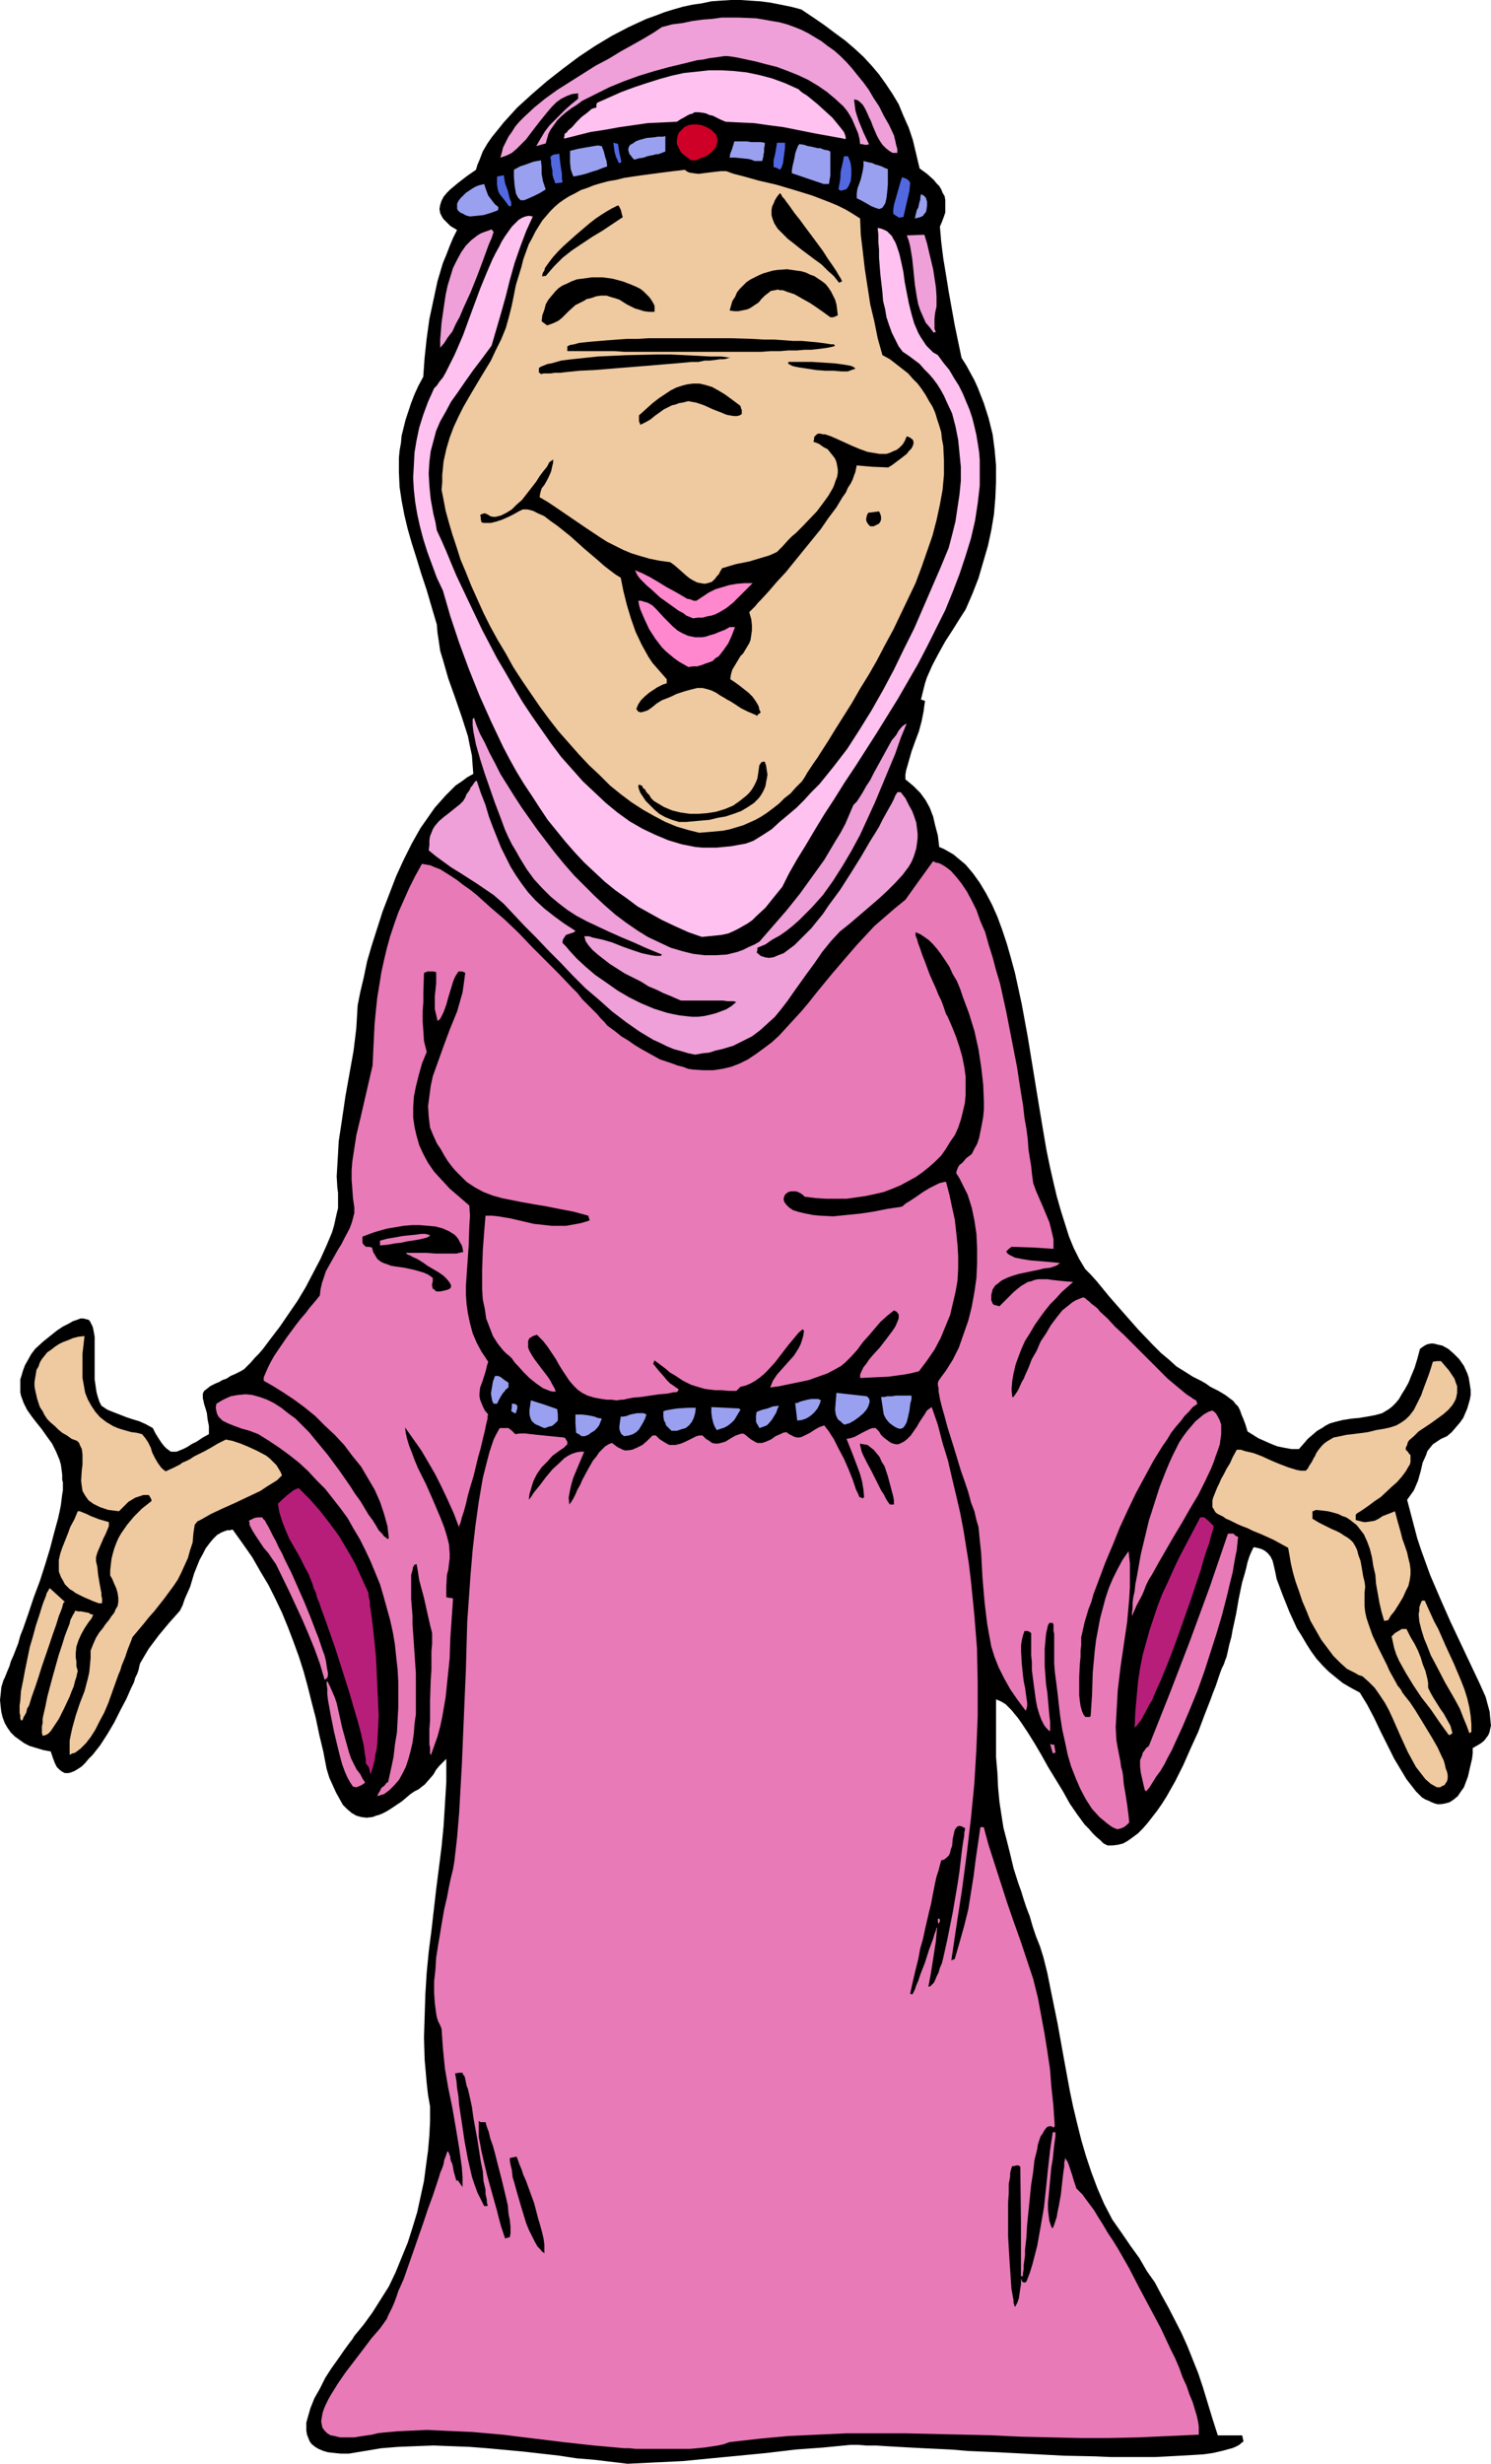 <?xml version="1.0" encoding="UTF-8" standalone="no"?>
<svg
   version="1.0"
   width="94.265mm"
   height="155.711mm"
   id="svg71"
   sodipodi:docname="Princess 09.wmf"
   xmlns:inkscape="http://www.inkscape.org/namespaces/inkscape"
   xmlns:sodipodi="http://sodipodi.sourceforge.net/DTD/sodipodi-0.dtd"
   xmlns="http://www.w3.org/2000/svg"
   xmlns:svg="http://www.w3.org/2000/svg">
  <sodipodi:namedview
     id="namedview71"
     pagecolor="#ffffff"
     bordercolor="#000000"
     borderopacity="0.25"
     inkscape:showpageshadow="2"
     inkscape:pageopacity="0.0"
     inkscape:pagecheckerboard="0"
     inkscape:deskcolor="#d1d1d1"
     inkscape:document-units="mm" />
  <defs
     id="defs1">
    <pattern
       id="WMFhbasepattern"
       patternUnits="userSpaceOnUse"
       width="6"
       height="6"
       x="0"
       y="0" />
  </defs>
  <path
     style="fill:#000000;fill-opacity:1;fill-rule:evenodd;stroke:none"
     d="m 149.943,588.515 -4.039,-0.485 -4.039,-0.485 -4.039,-0.323 -4.201,-0.646 -8.564,-0.97 -8.725,-0.808 -4.201,-0.323 -4.363,-0.162 -4.201,-0.162 -4.201,0.162 -4.201,0.162 -4.039,0.323 -3.878,0.646 -3.878,0.646 h -1.939 l -1.616,-0.162 -1.454,-0.162 -1.131,-0.323 -1.131,-0.485 -0.808,-0.485 -0.808,-0.646 -0.485,-0.646 -0.323,-0.808 -0.323,-0.808 -0.162,-0.97 v -0.97 -0.97 l 0.323,-1.131 0.323,-1.131 0.323,-1.131 0.969,-2.424 1.293,-2.262 1.293,-2.585 1.454,-2.262 1.616,-2.262 1.454,-2.101 1.293,-1.778 0.646,-0.808 0.485,-0.808 2.262,-2.747 2.101,-2.909 1.939,-3.07 1.939,-3.07 1.616,-3.393 1.454,-3.555 1.454,-3.555 1.131,-3.555 1.131,-3.717 0.808,-3.717 0.808,-3.717 0.485,-3.717 0.485,-3.555 0.323,-3.717 0.162,-3.393 v -3.393 l -0.485,-2.747 -0.323,-2.909 -0.485,-5.494 -0.162,-5.333 0.162,-5.171 0.162,-5.171 0.323,-5.171 0.485,-5.009 0.646,-5.009 1.131,-9.857 1.293,-10.18 0.485,-5.009 0.323,-5.171 0.323,-5.332 v -5.494 l -0.808,0.808 -0.808,0.808 -0.808,0.97 -0.646,1.131 -0.969,1.131 -1.131,1.293 -0.646,0.485 -0.808,0.646 -0.969,0.485 -0.969,0.646 -1.131,0.97 -0.969,0.808 -0.969,0.646 -0.969,0.646 -0.969,0.646 -0.808,0.485 -0.969,0.485 -0.808,0.323 -0.646,0.162 -0.808,0.323 -1.454,0.162 -1.293,-0.162 -1.131,-0.323 -1.131,-0.646 -1.131,-0.97 -0.969,-0.97 -0.808,-1.454 -0.808,-1.454 -0.808,-1.778 -0.808,-1.778 -0.646,-2.101 -0.808,-4.201 -0.969,-4.04 -0.808,-3.878 -0.969,-3.717 -0.969,-3.878 -0.969,-3.555 -1.131,-3.555 -1.293,-3.555 -1.293,-3.393 -1.454,-3.555 -1.616,-3.393 -1.616,-3.232 -1.939,-3.232 -1.939,-3.393 -2.262,-3.232 -2.424,-3.393 -0.646,0.162 h -0.646 l -1.293,0.485 -1.131,0.646 -0.969,0.97 -0.808,0.97 -0.969,1.293 -0.646,1.293 -0.808,1.454 -1.293,3.232 -0.969,3.232 -1.293,2.909 -0.485,1.454 -0.646,1.293 -2.585,2.909 -2.424,2.909 -2.424,3.232 -0.969,1.616 -1.131,1.939 -0.162,0.646 -0.162,0.808 -0.323,0.97 -0.485,0.97 -0.323,1.131 -0.646,1.293 -1.131,2.585 -1.454,2.747 -1.454,2.909 -1.616,2.747 -1.777,2.747 -1.777,2.262 -0.969,0.97 -0.808,0.97 -0.808,0.808 -0.969,0.646 -0.808,0.485 -0.808,0.323 -0.646,0.162 H 15.511 l -0.646,-0.323 -0.646,-0.485 -0.646,-0.646 -0.485,-0.97 -0.485,-1.293 -0.485,-1.454 -1.777,-0.323 L 8.725,417.551 7.109,417.067 5.817,416.42 4.686,415.612 3.555,414.804 2.585,413.835 1.777,412.704 1.131,411.573 0.646,410.28 0.323,408.987 0.162,407.694 0,406.078 l 0.162,-1.454 0.162,-1.616 0.485,-1.616 0.323,-0.646 0.323,-0.808 0.323,-0.808 0.485,-1.131 0.323,-1.131 0.646,-1.454 1.131,-2.909 0.485,-1.778 0.646,-1.616 1.293,-3.717 1.293,-3.878 1.454,-3.878 1.293,-4.04 1.131,-3.717 0.969,-3.717 0.485,-1.778 0.485,-1.778 0.323,-1.454 0.323,-1.616 0.162,-1.293 0.162,-1.293 0.162,-0.97 v -1.131 -0.808 l -0.162,-0.485 v -1.293 l -0.162,-1.293 -0.162,-1.131 -0.323,-1.131 -0.808,-1.939 -0.969,-1.939 -1.293,-1.778 -1.131,-1.616 -1.293,-1.616 -1.131,-1.454 -1.131,-1.616 -0.808,-1.616 -0.646,-1.778 -0.162,-0.808 v -0.97 -0.97 -1.131 l 0.323,-0.97 0.323,-1.131 0.485,-1.293 0.646,-1.131 0.808,-1.454 0.969,-1.293 1.939,-1.778 1.616,-1.293 1.616,-1.293 1.454,-0.97 1.293,-0.646 1.131,-0.646 0.969,-0.323 0.808,-0.323 h 0.646 l 0.646,0.162 0.646,0.162 0.323,0.323 0.323,0.646 0.323,0.646 0.162,0.646 0.323,1.778 v 0.97 2.101 2.262 2.424 2.424 l 0.323,2.262 0.162,0.97 0.323,1.131 0.323,0.97 0.485,0.97 1.454,0.97 1.616,0.646 2.908,1.131 1.454,0.485 1.616,0.485 1.454,0.646 1.777,0.97 0.646,1.293 0.808,1.293 0.646,0.97 0.646,0.808 0.485,0.485 0.646,0.485 0.485,0.323 h 0.646 0.646 l 0.808,-0.323 0.808,-0.323 0.969,-0.485 0.485,-0.323 0.485,-0.323 1.293,-0.646 1.454,-0.97 1.454,-0.808 v -1.131 -0.808 l -0.323,-1.616 -0.162,-1.454 -0.323,-1.131 -0.323,-0.97 -0.162,-0.808 -0.162,-0.646 v -0.646 -0.485 l 0.323,-0.646 0.646,-0.485 0.808,-0.646 0.646,-0.323 0.646,-0.323 0.808,-0.323 0.808,-0.485 0.969,-0.323 0.969,-0.646 1.131,-0.485 1.293,-0.646 0.808,-0.485 0.808,-0.808 0.808,-0.808 0.969,-1.131 0.969,-0.97 0.969,-1.131 1.939,-2.585 2.1,-2.747 2.101,-3.07 2.101,-3.07 1.939,-3.232 1.777,-3.393 1.777,-3.393 1.454,-3.232 1.293,-3.07 0.485,-1.616 0.323,-1.454 0.323,-1.454 0.323,-1.293 v -1.293 -1.293 -1.131 l -0.162,-1.131 -0.162,-2.747 0.162,-2.747 0.162,-2.747 0.162,-2.909 0.808,-5.333 0.808,-5.494 1.939,-10.827 0.646,-5.333 0.162,-2.747 0.162,-2.747 0.323,-1.616 0.323,-1.616 0.808,-3.393 0.808,-3.878 1.131,-3.878 1.293,-4.04 1.293,-4.04 1.616,-4.201 1.616,-4.201 1.777,-3.878 1.939,-3.878 2.101,-3.717 1.131,-1.616 1.131,-1.616 1.131,-1.616 1.293,-1.454 1.293,-1.454 1.131,-1.131 1.293,-1.293 1.454,-0.97 1.293,-0.97 1.454,-0.808 -0.162,-2.101 -0.162,-2.262 -0.485,-2.262 -0.485,-2.424 -1.454,-4.525 -1.616,-4.686 -1.616,-4.525 -1.293,-4.525 -0.646,-2.101 -0.323,-2.262 -0.323,-2.101 -0.162,-1.939 -1.293,-4.363 -1.131,-3.878 -1.293,-3.878 -1.131,-3.717 -1.131,-3.555 -0.969,-3.393 -0.808,-3.393 -0.646,-3.393 -0.485,-3.232 -0.162,-3.555 v -3.393 l 0.162,-1.778 0.323,-1.778 0.162,-1.778 0.485,-1.939 0.485,-1.939 0.646,-1.939 0.646,-1.939 0.808,-2.101 0.969,-2.101 1.131,-2.101 0.323,-4.525 0.485,-4.525 0.646,-4.686 0.969,-4.525 0.969,-4.525 1.293,-4.363 0.808,-1.939 0.808,-2.101 0.808,-1.939 0.969,-1.939 -0.808,-0.485 -0.808,-0.485 -0.646,-0.646 -0.485,-0.485 -0.485,-0.485 -0.323,-0.485 -0.485,-0.97 -0.162,-0.97 0.162,-0.97 0.323,-0.97 0.485,-0.97 0.808,-0.97 0.808,-0.808 1.939,-1.616 2.1,-1.616 2.1,-1.454 0.323,-1.131 0.485,-1.131 0.808,-2.101 1.131,-1.939 1.131,-1.616 1.454,-1.778 1.293,-1.616 1.616,-1.778 1.616,-1.778 3.555,-3.232 3.555,-3.07 3.716,-2.909 3.878,-2.909 3.878,-2.585 4.039,-2.424 4.039,-2.101 4.201,-1.939 2.262,-0.808 2.101,-0.808 2.1,-0.646 2.262,-0.646 2.262,-0.485 2.262,-0.323 2.262,-0.485 2.262,-0.162 L 174.665,0 h 2.262 l 2.424,0.162 2.424,0.162 2.424,0.323 2.424,0.485 2.424,0.485 2.424,0.646 2.908,1.939 2.585,1.778 2.585,1.939 2.424,1.778 2.262,1.939 2.1,1.939 1.939,2.101 1.777,2.101 1.616,2.262 1.616,2.424 1.454,2.424 1.131,2.747 1.293,2.909 0.969,2.909 0.808,3.393 0.808,3.393 1.777,1.293 1.616,1.454 0.646,0.808 0.646,0.646 0.485,0.808 0.323,0.808 0.485,0.808 0.162,0.97 v 0.808 1.131 0.97 l -0.323,0.97 -0.485,1.293 -0.485,1.131 0.323,3.717 0.485,3.878 0.646,3.878 0.646,4.04 1.454,8.08 1.616,7.756 1.131,1.778 0.969,1.778 0.969,1.778 0.808,1.778 1.454,3.717 1.131,3.555 0.969,3.878 0.485,3.717 0.323,3.717 v 3.878 l -0.162,3.878 -0.323,3.878 -0.646,3.878 -0.808,3.717 -1.131,3.878 -1.131,3.878 -1.454,3.717 -1.616,3.717 -1.454,2.262 -1.616,2.585 -1.777,2.747 -1.616,2.909 -1.454,2.747 -1.293,2.909 -0.485,1.454 -0.323,1.293 -0.323,1.293 -0.323,1.293 0.485,0.162 0.485,0.162 -0.162,1.131 -0.162,1.293 -0.485,2.424 -0.646,2.424 -0.969,2.585 -0.808,2.262 -0.646,2.262 -0.646,2.262 -0.162,0.97 v 1.131 l 0.969,0.808 0.969,0.808 0.808,0.808 0.808,0.808 1.293,1.778 0.969,1.778 0.808,2.101 0.485,2.101 0.646,2.424 0.323,2.747 1.131,0.485 1.131,0.646 1.131,0.646 0.969,0.808 0.969,0.808 0.969,0.808 1.777,2.101 1.616,2.262 1.454,2.424 1.454,2.747 1.293,2.909 1.131,3.07 1.131,3.393 0.969,3.393 0.969,3.555 0.808,3.717 0.808,3.717 1.454,7.918 1.293,7.918 1.293,7.918 1.293,7.756 0.646,3.717 0.808,3.878 0.808,3.555 0.808,3.393 0.969,3.393 0.969,3.07 0.969,3.07 1.131,2.747 1.293,2.585 1.454,2.424 1.293,1.293 1.454,1.616 1.454,1.778 1.454,1.778 3.393,3.878 3.555,4.04 3.555,3.717 1.939,1.939 1.939,1.616 1.777,1.616 2.101,1.293 1.777,1.131 1.939,0.97 1.131,0.646 1.131,0.808 0.969,0.485 0.969,0.485 1.616,0.97 1.293,0.97 0.646,0.485 0.485,0.646 0.646,0.646 0.485,0.97 0.323,0.97 0.485,1.131 0.485,1.293 0.485,1.616 2.585,1.616 1.454,0.646 1.454,0.646 1.616,0.646 1.616,0.323 1.777,0.323 h 1.777 l 1.131,-1.293 0.969,-1.131 1.131,-0.97 1.131,-0.97 1.131,-0.646 0.969,-0.646 0.969,-0.485 1.131,-0.323 1.939,-0.485 2.1,-0.323 1.777,-0.162 1.939,-0.323 1.777,-0.323 1.777,-0.485 0.808,-0.485 0.808,-0.485 0.808,-0.646 0.808,-0.808 0.808,-0.97 0.646,-1.131 0.808,-1.293 0.808,-1.454 0.646,-1.616 0.808,-1.939 0.646,-2.101 0.646,-2.424 0.646,-0.485 0.485,-0.323 0.646,-0.323 0.808,-0.162 h 0.646 l 0.646,0.162 0.646,0.162 0.808,0.162 1.454,0.808 1.293,1.131 1.293,1.293 1.131,1.616 0.808,1.778 0.323,0.97 0.162,0.97 0.162,0.97 0.162,1.131 v 1.131 l -0.162,0.97 -0.323,1.131 -0.323,1.131 -0.485,1.131 -0.485,1.131 -0.808,1.131 -0.969,1.131 -0.969,1.131 -1.131,0.97 -1.454,0.646 -0.969,0.646 -0.969,0.646 -0.646,0.808 -0.646,0.808 -0.323,0.97 -0.808,1.778 -0.485,2.101 -0.646,2.262 -0.485,1.131 -0.485,1.131 -0.808,1.131 -0.808,1.131 0.808,3.07 0.808,3.07 0.808,3.07 0.969,2.909 2.1,5.817 2.424,5.656 2.424,5.494 2.747,5.817 2.747,5.817 1.454,3.07 1.454,3.232 0.485,1.778 0.485,1.778 0.162,1.778 0.162,1.616 -0.162,0.646 -0.162,0.808 -0.323,0.808 -0.485,0.646 -0.485,0.646 -0.808,0.646 -0.808,0.485 -1.131,0.646 v 1.293 l -0.162,1.293 -0.646,2.747 -0.323,1.454 -0.485,1.293 -0.485,1.293 -0.808,1.131 -0.646,0.97 -0.969,0.808 -0.969,0.646 -1.131,0.323 -1.131,0.162 h -0.646 l -0.646,-0.162 -0.808,-0.323 -0.646,-0.323 -0.808,-0.323 -0.808,-0.485 -1.454,-1.454 -1.131,-1.454 -1.131,-1.454 -0.969,-1.616 -1.939,-3.232 -1.616,-3.232 -1.616,-3.232 -1.616,-3.393 -1.616,-3.07 -1.777,-2.909 -2.1,-1.131 -1.939,-1.131 -1.616,-1.293 -1.777,-1.454 -1.454,-1.454 -1.454,-1.616 -1.293,-1.778 -1.131,-1.778 -1.131,-1.939 -1.131,-1.778 -1.777,-3.878 -1.616,-4.04 -1.454,-3.878 -0.323,-1.616 -0.323,-1.454 -0.323,-1.293 -0.485,-0.97 -0.646,-0.808 -0.808,-0.646 -0.646,-0.323 -0.485,-0.162 -0.646,-0.162 -0.808,-0.162 -0.485,0.97 -0.485,1.131 -0.485,1.454 -0.323,1.454 -0.485,1.778 -0.485,1.616 -0.808,3.878 -0.646,3.717 -0.808,3.717 -0.323,1.778 -0.485,1.778 -0.323,1.454 -0.323,1.454 -0.323,0.808 -0.323,0.97 -0.485,0.97 -0.485,1.293 -0.485,1.454 -0.485,1.454 -0.646,1.616 -0.646,1.778 -1.454,3.717 -1.454,3.878 -1.777,3.878 -1.777,4.04 -1.939,3.878 -2.1,3.717 -1.131,1.778 -1.131,1.616 -1.131,1.454 -1.131,1.454 -1.131,1.293 -1.131,1.131 -1.293,0.97 -1.131,0.808 -1.131,0.646 -1.293,0.323 -1.293,0.162 h -1.131 l -0.969,-0.485 -0.808,-0.808 -0.969,-0.808 -0.808,-0.808 -0.969,-1.131 -0.969,-0.97 -1.777,-2.424 -1.777,-2.585 -1.616,-2.909 -3.555,-5.817 -1.616,-2.909 -1.616,-2.747 -1.616,-2.585 -1.616,-2.424 -0.808,-1.131 -0.808,-0.97 -0.646,-0.808 -0.808,-0.808 -0.646,-0.646 -0.808,-0.485 -0.646,-0.323 -0.808,-0.323 v 2.585 9.049 2.101 l 0.323,3.717 0.162,3.555 0.323,3.393 0.485,3.232 0.485,3.07 0.808,3.07 0.808,3.232 0.808,3.393 1.131,3.555 0.646,1.778 0.646,2.101 0.646,1.939 0.808,2.101 0.646,2.262 0.808,2.424 0.969,2.424 0.808,2.585 0.969,3.878 0.808,4.04 1.616,7.918 1.454,8.08 1.454,7.918 0.808,3.878 0.969,4.04 0.969,3.878 1.131,3.878 1.293,3.878 1.454,3.878 1.616,3.717 1.939,3.717 2.262,3.232 2.1,3.07 2.1,2.909 1.777,3.07 1.939,2.747 1.616,3.07 1.616,2.909 3.07,5.979 1.454,3.232 1.293,3.232 1.293,3.232 1.131,3.393 1.131,3.717 1.131,3.717 1.293,4.04 h 5.817 l 0.323,1.454 -0.485,0.323 -0.323,0.323 -0.485,0.323 -0.646,0.323 -0.808,0.323 -0.646,0.162 -1.777,0.485 -2.1,0.485 -2.262,0.323 -2.585,0.162 -2.908,0.162 -2.908,0.162 -3.232,0.162 h -3.393 -3.555 -3.555 l -3.716,-0.162 -7.594,-0.162 -15.511,-0.808 -7.433,-0.323 -3.716,-0.323 -3.393,-0.162 -3.393,-0.162 -3.07,-0.162 -2.908,-0.162 -2.908,-0.162 -2.424,-0.162 h -2.424 l -1.939,-0.162 h -1.777 l -6.625,0.646 -6.625,0.485 -6.786,0.808 -6.625,0.646 -6.786,0.646 -6.625,0.646 -6.625,0.323 z"
     id="path1" />
  <path
     style="fill:#e87ab7;fill-opacity:1;fill-rule:evenodd;stroke:none"
     d="m 149.136,584.798 -7.271,-0.646 -7.271,-0.808 -14.542,-1.778 -7.271,-0.646 -3.716,-0.162 -3.555,-0.162 -3.555,-0.162 -3.555,0.162 -3.393,0.162 -3.555,0.323 -1.293,0.162 -1.293,0.323 -1.131,0.162 -1.131,0.162 -1.939,0.323 h -1.777 -1.616 l -1.293,-0.323 -0.969,-0.162 -0.808,-0.485 -0.646,-0.646 -0.485,-0.646 -0.162,-0.646 -0.162,-0.97 0.162,-0.97 0.162,-0.97 0.323,-0.97 0.485,-1.131 0.646,-1.293 0.646,-1.131 0.808,-1.293 0.808,-1.293 1.777,-2.585 2.1,-2.747 2.101,-2.747 1.939,-2.585 2.1,-2.424 0.808,-1.131 0.808,-1.131 0.323,-0.808 0.485,-0.97 0.485,-0.97 0.485,-1.131 0.485,-1.293 0.485,-1.454 1.293,-2.909 1.131,-3.232 1.131,-3.232 2.424,-6.948 1.131,-3.393 1.131,-3.07 0.969,-2.909 0.485,-1.454 0.323,-1.131 0.485,-1.131 0.323,-0.97 0.162,-0.97 0.323,-0.808 0.162,-0.485 0.162,-0.485 0.162,-0.323 v 0 l 0.162,0.162 0.162,0.323 0.162,0.485 0.162,0.323 v 0.485 l 0.162,0.646 0.323,0.646 0.162,0.808 0.162,0.97 0.323,1.131 0.323,1.131 0.162,-0.162 h 0.162 l 1.131,1.616 v -2.262 l -0.162,-2.424 -0.646,-4.686 -0.808,-4.848 -0.808,-4.686 -0.969,-4.686 -0.808,-4.686 -0.485,-4.848 -0.162,-2.262 -0.162,-2.424 -0.323,-0.808 -0.485,-0.97 -0.323,-0.97 -0.162,-0.97 -0.323,-2.424 -0.162,-2.424 v -2.747 l 0.323,-2.909 0.162,-2.747 0.485,-3.07 0.969,-5.817 0.485,-2.747 0.646,-2.747 0.485,-2.585 0.485,-2.262 0.485,-1.939 0.162,-0.97 0.162,-0.97 0.646,-5.656 0.485,-5.817 0.646,-11.473 0.485,-11.473 0.485,-11.473 0.323,-11.311 0.808,-11.473 0.485,-5.656 0.646,-5.656 0.808,-5.817 0.969,-5.656 0.808,-3.232 0.808,-3.07 0.969,-2.909 0.646,-1.293 0.808,-1.454 h 2.1 l 0.808,0.646 0.808,0.808 1.131,-0.162 h 1.293 l 1.293,0.162 1.454,0.162 3.232,0.323 1.616,0.162 1.616,0.162 0.323,0.162 0.162,0.323 0.323,0.485 v 0.323 0.323 l -0.808,0.808 -0.969,0.646 -1.777,1.293 -1.293,1.454 -1.293,1.293 -1.131,1.616 -0.808,1.616 -0.323,0.97 -0.323,1.131 -0.323,1.131 -0.162,1.293 0.646,-0.808 0.485,-0.808 1.454,-1.778 1.454,-1.939 1.616,-1.939 1.939,-1.778 0.808,-0.808 0.969,-0.646 0.969,-0.485 0.969,-0.323 0.969,-0.162 h 0.969 l -1.293,3.07 -1.293,3.07 -0.485,1.616 -0.323,1.454 -0.323,1.778 0.162,1.616 0.485,-0.646 0.485,-0.808 0.485,-0.97 0.485,-1.131 0.646,-1.131 0.485,-1.131 1.293,-2.424 1.293,-2.262 0.808,-0.97 0.646,-0.97 0.808,-0.808 0.646,-0.646 0.808,-0.485 0.808,-0.323 0.646,0.485 0.646,0.485 0.646,0.323 0.646,0.323 0.485,0.162 h 0.646 l 1.131,-0.162 1.131,-0.485 1.293,-0.646 1.131,-0.97 1.293,-1.293 h 0.808 l 0.808,0.808 0.969,0.646 0.808,0.485 0.646,0.323 h 0.808 0.646 l 1.293,-0.323 1.131,-0.485 1.293,-0.646 1.293,-0.646 0.646,-0.162 h 0.808 l 0.808,0.808 0.808,0.485 0.646,0.485 0.808,0.162 h 0.646 l 0.646,-0.162 1.131,-0.323 1.293,-0.808 1.131,-0.646 0.969,-0.323 0.646,-0.162 0.485,0.162 0.969,0.808 0.646,0.485 0.808,0.485 0.646,0.323 h 0.485 0.646 l 0.485,-0.162 0.485,-0.162 1.131,-0.485 1.131,-0.808 1.131,-0.485 0.646,-0.323 0.808,-0.162 0.646,0.485 0.646,0.323 0.646,0.323 0.646,0.162 h 0.485 l 0.646,-0.162 0.969,-0.485 0.969,-0.485 0.969,-0.646 1.131,-0.646 1.293,-0.485 0.485,0.646 0.646,0.808 0.485,0.808 0.646,0.97 1.131,2.262 1.293,2.424 1.131,2.585 0.969,2.424 0.808,2.424 0.485,0.97 0.323,0.808 0.485,0.162 0.323,0.162 0.162,-0.162 0.162,-0.162 -0.162,-1.778 -0.323,-1.939 -0.485,-1.778 -0.646,-1.778 -1.293,-3.393 -1.293,-3.232 0.969,-0.162 0.969,-0.323 1.777,-0.97 1.616,-0.808 0.808,-0.323 h 0.808 l 0.808,0.808 0.485,0.808 0.646,0.646 0.646,0.485 0.646,0.485 0.485,0.323 0.485,0.162 0.646,0.162 h 0.485 l 0.485,-0.162 0.969,-0.485 0.808,-0.646 0.808,-0.808 1.454,-2.101 0.646,-1.131 0.646,-0.97 0.646,-0.97 0.485,-0.808 0.646,-0.485 0.485,-0.323 1.454,4.201 1.131,4.363 1.293,4.201 0.969,4.201 0.969,4.04 0.969,4.201 0.808,4.201 0.646,4.04 0.646,4.04 0.485,4.04 0.808,8.08 0.646,8.08 0.162,8.08 v 8.08 l -0.323,8.08 -0.485,8.08 -0.808,8.241 -0.969,8.241 -1.131,8.564 -1.293,8.403 -1.293,8.726 0.323,-0.162 0.485,-0.162 1.131,-3.878 1.131,-4.04 0.969,-3.878 0.646,-4.04 0.646,-4.04 0.485,-3.878 1.131,-7.756 h 0.808 l 1.131,4.201 1.454,4.525 1.454,4.525 1.454,4.525 1.616,4.686 1.616,4.525 3.07,9.211 1.131,4.525 0.808,4.363 0.808,4.363 0.646,4.04 0.646,4.363 0.323,4.201 0.485,4.525 0.323,4.848 -0.323,0.323 -0.485,-0.323 h -0.485 l -0.485,0.162 -0.323,0.323 -0.485,0.646 -0.323,0.646 -0.485,0.646 -0.323,0.97 -0.323,0.97 -0.162,1.131 -0.323,1.293 -0.323,1.293 -0.323,2.909 -0.485,3.07 -0.646,6.464 -0.323,3.232 -0.162,2.909 -0.323,2.909 v 1.293 l -0.162,1.131 -0.162,1.131 v 0.97 l -0.162,0.97 v 0.646 l -0.323,0.162 h -0.162 v -13.089 l -0.162,-13.089 -0.162,-0.162 -0.323,-0.162 h -0.485 l -0.485,0.162 h -0.485 l -0.162,0.485 -0.162,0.485 -0.162,0.808 v 0.646 l -0.162,0.97 -0.162,0.808 v 2.262 l -0.162,2.262 v 2.585 5.494 l 0.323,5.494 0.162,2.424 0.162,2.424 0.162,2.262 0.162,0.808 0.162,0.97 0.162,0.808 v 0.646 l 0.162,0.485 0.162,0.485 0.162,-0.162 0.162,-0.323 0.323,-0.646 0.323,-0.97 0.162,-1.131 0.162,-1.131 0.162,-0.97 v -0.808 -0.485 l 0.162,0.162 v 0.323 l 0.485,0.323 h 0.323 l 0.323,-0.162 0.808,-2.101 0.646,-2.101 1.131,-4.363 0.808,-4.525 0.808,-4.686 0.485,-4.525 0.485,-4.686 0.485,-4.363 0.646,-4.363 h 0.646 v 0.97 l -0.162,1.131 -0.162,1.293 -0.162,1.454 -0.162,1.616 -0.323,1.778 -0.323,3.393 -0.323,3.555 -0.162,1.616 v 1.616 l 0.162,1.454 0.162,1.293 0.323,0.97 0.323,0.808 0.323,-0.323 0.162,-0.485 0.323,-0.97 0.323,-0.97 0.162,-1.131 0.323,-1.454 0.485,-2.747 0.323,-2.909 0.162,-1.454 0.162,-1.293 0.162,-0.97 v -0.97 l 0.162,-0.646 v -0.485 l 0.485,0.646 0.323,0.646 0.323,0.97 0.323,0.97 0.323,0.97 0.323,1.131 0.646,1.939 0.646,0.646 0.808,0.808 0.808,1.131 0.969,1.293 0.969,1.293 0.969,1.616 1.131,1.778 1.131,1.939 1.293,1.939 1.293,2.101 2.585,4.525 2.424,4.686 2.585,4.848 2.585,4.848 2.262,4.848 1.131,2.262 0.969,2.262 0.808,2.262 0.969,2.101 0.646,1.939 0.808,1.939 0.485,1.616 0.485,1.616 0.323,1.454 0.162,1.131 v 1.131 0.808 l -7.109,0.323 -7.109,0.323 -7.109,0.162 h -7.109 l -14.057,-0.323 -6.948,-0.323 -6.948,-0.162 -13.896,-0.323 h -6.948 -6.948 l -6.948,0.323 -6.948,0.323 -6.948,0.646 -7.109,0.808 -1.293,0.485 -1.454,0.323 -3.232,0.485 -3.393,0.323 h -3.393 -3.393 -3.393 -2.908 l -1.454,-0.162 z"
     id="path2" />
  <path
     style="fill:#000000;fill-opacity:1;fill-rule:evenodd;stroke:none"
     d="m 129.746,537.937 -0.323,-0.162 -0.162,-0.323 -0.808,-0.808 -0.646,-1.131 -0.646,-1.293 -0.808,-1.616 -0.646,-1.616 -1.131,-3.717 -1.131,-3.878 -0.485,-1.778 -0.485,-1.616 -0.162,-1.616 -0.323,-1.293 -0.162,-0.97 v -0.646 l 0.808,-0.162 0.808,-0.162 0.323,0.808 0.323,0.97 0.485,1.131 0.485,1.454 0.646,1.454 0.646,1.778 1.293,3.555 0.969,3.717 0.485,1.616 0.485,1.778 0.323,1.454 0.162,1.293 v 1.131 0.97 z"
     id="path3" />
  <path
     style="fill:#000000;fill-opacity:1;fill-rule:evenodd;stroke:none"
     d="m 120.698,534.705 -0.485,-1.454 -0.485,-1.454 -0.485,-1.778 -0.485,-1.939 -1.131,-4.04 -1.131,-4.04 -0.969,-4.04 -0.485,-2.101 -0.323,-1.778 -0.323,-1.616 v -1.454 -1.454 -0.97 l 0.162,0.162 0.323,0.162 h 0.485 0.646 l 0.323,1.131 0.485,1.293 0.323,1.454 0.646,1.778 0.485,1.778 0.485,1.939 1.131,4.363 0.969,4.04 0.485,2.101 0.162,1.939 0.323,1.616 0.162,1.616 v 1.454 l -0.162,0.97 -0.646,0.162 z"
     id="path4" />
  <path
     style="fill:#000000;fill-opacity:1;fill-rule:evenodd;stroke:none"
     d="m 115.689,526.949 -0.808,-1.616 -0.808,-1.616 -0.646,-1.778 -0.646,-1.939 -0.485,-2.101 -0.485,-2.101 -0.808,-4.363 -0.646,-4.363 -0.646,-4.201 -0.162,-2.101 -0.323,-1.939 -0.162,-1.778 -0.323,-1.778 0.969,-0.162 h 0.808 l 0.162,0.485 0.323,0.323 0.162,0.646 0.162,0.808 0.162,0.808 0.323,0.808 0.485,2.101 0.485,2.262 0.323,2.424 0.969,5.333 0.808,5.171 0.485,2.424 0.162,2.262 0.485,2.101 V 524.04 l 0.323,1.454 v 0.646 l 0.162,0.485 v 0.323 z"
     id="path5" />
  <path
     style="fill:#000000;fill-opacity:1;fill-rule:evenodd;stroke:none"
     d="m 217.806,476.371 -0.323,-0.162 0.646,-2.909 0.646,-2.747 0.646,-2.585 0.485,-2.585 0.646,-2.262 0.485,-2.262 0.485,-2.101 0.485,-2.101 0.485,-1.939 0.323,-1.778 0.323,-1.616 0.323,-1.616 0.323,-1.454 0.485,-1.454 0.323,-1.293 0.323,-1.131 0.646,-0.162 0.646,-0.485 0.485,-0.485 0.323,-0.646 0.162,-0.808 0.323,-0.808 0.162,-1.778 0.323,-1.454 0.162,-0.646 0.323,-0.485 0.323,-0.323 0.485,-0.162 0.646,0.162 0.162,0.162 0.485,0.162 v 0.485 l -0.162,0.646 v 0.646 l -0.162,0.97 -0.162,0.97 -0.162,1.131 -0.162,1.293 -0.162,1.454 -0.323,2.747 -0.485,3.232 -1.131,6.625 -0.646,3.232 -0.646,3.232 -0.646,2.909 -0.323,1.454 -0.323,1.293 -0.485,1.131 -0.323,1.131 -0.485,0.97 -0.323,0.808 -0.323,0.646 -0.485,0.485 -0.323,0.323 -0.485,0.162 0.646,-3.555 1.131,-7.272 0.162,-1.778 0.162,-1.616 v 0 l -0.162,0.162 -0.162,0.646 -0.323,0.808 -0.323,1.131 -0.485,1.293 -0.485,1.293 -0.969,3.07 -1.131,2.909 -0.485,1.454 -0.485,1.131 -0.323,0.97 -0.323,0.646 -0.162,0.323 -0.162,0.162 z"
     id="path6" />
  <path
     style="fill:#e87ab7;fill-opacity:1;fill-rule:evenodd;stroke:none"
     d="m 224.269,459.565 -0.162,-0.485 V 458.434 l 0.162,-0.162 h 0.162 l 0.162,0.323 v 0.323 l -0.162,0.323 z"
     id="path7" />
  <path
     style="fill:#e87ab7;fill-opacity:1;fill-rule:evenodd;stroke:none"
     d="m 266.925,436.942 -1.131,-0.485 -1.131,-0.808 -0.969,-0.808 -0.969,-0.808 -1.777,-1.939 -1.454,-2.262 -1.293,-2.424 -1.131,-2.585 -1.131,-2.909 -0.808,-2.747 -0.646,-3.07 -0.646,-2.909 -0.485,-3.07 -0.323,-2.747 -0.323,-2.909 -0.323,-2.585 -0.323,-2.424 -0.162,-2.101 v -7.11 l -0.162,-0.646 v -1.131 -0.485 l -0.162,-0.162 v -0.162 h -0.808 l -0.323,0.485 -0.162,0.646 -0.323,1.454 -0.162,1.778 -0.162,1.778 v 2.101 2.101 l 0.323,4.363 0.323,2.101 0.162,1.939 0.162,1.778 0.162,1.778 0.162,1.293 v 1.131 0.808 0.162 l -0.162,0.162 -0.646,-0.646 -0.646,-0.808 -0.646,-1.293 -0.485,-1.293 -0.485,-1.616 -0.323,-1.616 -0.485,-3.555 -0.485,-3.717 v -1.939 l -0.162,-1.616 v -1.616 -1.454 -2.262 l -0.485,-0.323 -0.323,-0.162 h -0.323 -0.485 l -0.323,0.97 -0.323,1.293 -0.162,1.131 v 1.454 l 0.162,2.909 0.323,3.07 0.162,1.293 0.323,1.454 0.162,1.293 0.162,1.131 0.162,1.131 v 0.808 l -0.162,0.646 -0.162,0.485 -1.939,-2.585 -1.777,-2.585 -1.454,-2.585 -1.293,-2.585 -0.969,-2.424 -0.808,-2.585 -0.485,-2.585 -0.485,-2.747 -0.323,-2.585 -0.323,-2.747 -0.485,-5.656 -0.162,-2.909 -0.162,-3.07 -0.323,-3.07 -0.323,-3.232 -0.485,-1.616 -0.485,-2.101 -0.808,-2.101 -0.646,-2.424 -0.808,-2.424 -0.969,-2.747 -1.616,-5.333 -0.808,-2.585 -0.808,-2.585 -0.646,-2.424 -0.646,-2.262 -0.485,-1.939 -0.162,-0.97 -0.162,-0.808 v -0.808 l -0.162,-0.646 v -0.646 l 0.162,-0.485 0.808,-1.131 0.969,-1.293 1.616,-2.585 1.454,-2.909 1.131,-3.232 1.131,-3.232 0.808,-3.232 0.646,-3.555 0.485,-3.393 0.162,-3.555 v -3.555 l -0.162,-3.393 -0.485,-3.232 -0.646,-3.07 -0.969,-3.07 -0.646,-1.293 -0.646,-1.293 -0.646,-1.293 -0.808,-1.293 0.162,-0.646 0.323,-0.808 0.323,-0.485 0.646,-0.485 0.969,-1.131 1.293,-0.97 0.646,-1.293 0.646,-1.131 0.485,-1.454 0.323,-1.616 0.323,-1.616 0.323,-1.778 0.162,-1.778 v -1.939 l -0.162,-4.04 -0.485,-4.201 -0.646,-4.201 -0.969,-4.363 -1.293,-4.201 -1.454,-3.878 -0.646,-1.939 -0.808,-1.939 -0.969,-1.616 -0.808,-1.778 -0.969,-1.454 -0.969,-1.454 -0.969,-1.293 -0.969,-1.131 -0.969,-0.97 -1.131,-0.808 -0.969,-0.646 -1.131,-0.485 v 0.808 l 0.323,0.808 0.323,1.131 0.485,1.293 0.485,1.454 0.646,1.616 1.131,3.07 1.454,3.232 0.646,1.616 0.646,1.293 0.485,1.293 0.323,0.97 0.323,0.97 0.323,0.485 1.131,2.585 0.969,2.424 0.808,2.424 0.646,2.262 0.485,2.424 0.323,2.262 v 2.101 2.262 l -0.162,1.939 -0.485,2.101 -0.485,1.939 -0.646,1.939 -0.808,1.778 -1.131,1.616 -0.969,1.616 -1.131,1.616 -1.454,1.454 -1.454,1.293 -1.616,1.293 -1.616,1.131 -1.777,0.97 -1.777,0.97 -1.939,0.808 -2.1,0.808 -2.101,0.485 -2.262,0.485 -2.262,0.323 -2.262,0.323 h -2.424 -2.424 l -2.585,-0.162 -2.585,-0.323 -0.485,-0.485 -0.485,-0.323 -0.646,-0.323 -0.485,-0.162 h -0.646 -0.485 l -0.646,0.162 -0.485,0.323 -0.323,0.323 -0.162,0.323 -0.162,0.485 v 0.485 l 0.162,0.485 0.485,0.646 0.646,0.646 0.969,0.646 1.616,0.485 1.454,0.323 1.616,0.323 1.616,0.162 3.232,0.162 3.232,-0.323 3.232,-0.323 3.232,-0.485 3.232,-0.646 3.232,-0.485 0.485,-0.162 0.485,-0.485 0.485,-0.323 0.808,-0.485 1.454,-0.97 1.616,-1.131 1.616,-0.97 1.616,-0.808 0.646,-0.323 0.646,-0.162 0.646,-0.162 h 0.323 l 0.808,3.07 0.646,3.07 0.646,2.909 0.323,2.909 0.323,3.07 0.162,2.747 v 2.909 l -0.162,2.909 -0.485,2.747 -0.646,2.747 -0.646,2.747 -1.131,2.747 -1.131,2.747 -1.454,2.747 -1.777,2.585 -1.939,2.585 -1.939,0.485 -1.777,0.323 -3.555,0.485 -3.555,0.162 -3.232,0.162 v -0.808 l 0.323,-0.808 0.485,-0.97 0.646,-0.808 0.646,-0.97 0.808,-0.97 1.777,-1.939 1.616,-2.101 1.454,-1.939 0.646,-0.97 0.485,-1.131 0.323,-0.808 v -0.97 l -0.485,-0.646 -0.646,-0.323 -1.616,1.293 -1.616,1.454 -2.747,3.232 -1.454,1.616 -1.293,1.778 -1.454,1.616 -1.454,1.454 -0.969,0.808 -1.131,0.646 -2.1,1.131 -2.262,0.808 -2.262,0.808 -2.262,0.485 -2.424,0.485 -2.262,0.485 -2.262,0.323 0.323,-0.808 0.323,-0.808 0.969,-1.454 1.293,-1.454 1.293,-1.454 1.454,-1.616 1.131,-1.778 0.485,-0.97 0.323,-0.97 0.323,-1.131 0.162,-1.131 -0.162,-0.162 -0.162,-0.162 -0.969,0.808 -0.808,0.97 -1.616,1.939 -1.616,2.101 -1.616,2.101 -1.777,1.939 -0.808,0.808 -0.969,0.808 -1.131,0.808 -1.131,0.646 -1.131,0.485 -1.293,0.323 -0.485,0.485 -0.485,0.485 h -1.777 l -1.777,-0.162 h -1.454 l -1.454,-0.162 -1.131,-0.162 -1.131,-0.323 -2.1,-0.646 -1.939,-0.97 -0.969,-0.646 -0.969,-0.646 -1.131,-0.646 -1.131,-0.97 -1.293,-0.97 -1.293,-0.97 -0.162,0.323 -0.162,0.485 1.293,1.616 1.293,1.454 0.646,0.808 0.808,0.808 0.969,0.646 1.131,0.808 -0.162,0.162 -0.162,0.323 -0.323,0.162 h -0.646 l -0.646,0.162 -0.808,0.162 -1.939,0.162 -4.363,0.646 -1.939,0.162 -0.808,0.162 -0.808,0.162 -0.646,0.162 h -0.485 l -1.131,0.162 -1.293,-0.162 h -1.131 l -1.131,-0.162 -1.777,-0.323 -1.616,-0.485 -1.293,-0.646 -1.131,-0.808 -0.969,-0.97 -0.969,-1.131 -1.616,-2.424 -0.808,-1.293 -0.808,-1.454 -0.969,-1.454 -0.969,-1.454 -1.131,-1.454 -1.454,-1.454 -0.485,0.162 -0.485,0.162 -0.485,0.323 -0.323,0.162 -0.162,0.323 -0.162,0.323 v 0.808 0.808 l 0.323,0.808 0.646,1.131 0.646,0.97 1.454,1.939 1.616,2.101 0.646,0.97 0.485,0.97 0.485,0.808 0.323,0.808 h -0.808 l -0.646,-0.162 -0.808,-0.323 -0.808,-0.323 -1.616,-1.131 -1.616,-1.293 -1.454,-1.454 -1.293,-1.454 -0.646,-0.646 -0.485,-0.646 -0.323,-0.485 -0.485,-0.485 -0.808,-0.646 -0.808,-0.808 -1.293,-1.616 -1.131,-1.778 -0.808,-2.101 -0.808,-2.101 -0.323,-2.262 -0.485,-2.262 -0.162,-2.424 v -2.262 -2.424 l 0.162,-4.686 0.162,-2.101 0.162,-2.262 0.162,-1.939 0.162,-1.939 h 1.616 l 1.454,0.162 2.908,0.485 2.747,0.646 2.747,0.646 2.908,0.323 1.454,0.162 h 1.616 1.777 l 1.777,-0.323 1.777,-0.323 2.1,-0.646 -0.323,-1.131 -1.777,-0.485 -1.777,-0.485 -3.393,-0.646 -3.232,-0.646 -2.908,-0.485 -2.747,-0.485 -2.424,-0.485 -2.424,-0.485 -2.262,-0.646 -2.1,-0.808 -2.1,-1.131 -1.939,-1.293 -0.808,-0.808 -0.969,-0.97 -0.969,-0.97 -0.808,-0.97 -0.969,-1.293 -0.808,-1.293 -0.808,-1.454 -0.969,-1.454 -0.808,-1.778 -0.808,-1.939 -0.323,-2.585 -0.162,-2.585 0.323,-2.424 0.323,-2.424 0.485,-2.262 0.808,-2.262 1.616,-4.525 1.616,-4.363 1.777,-4.363 0.646,-2.262 0.646,-2.262 0.323,-2.262 0.323,-2.424 -0.323,-0.162 -0.323,-0.162 h -0.323 -0.646 l -0.323,0.485 -0.323,0.485 -0.323,0.646 -0.323,0.808 -0.485,1.616 -0.646,2.101 -0.485,1.778 -0.646,1.778 -0.323,0.646 -0.323,0.646 -0.323,0.485 -0.485,0.323 -0.323,-1.454 -0.323,-1.293 v -1.616 -1.616 l 0.162,-1.454 0.162,-1.616 v -1.293 -1.293 l -0.646,-0.162 h -0.485 -0.485 -0.485 l -0.323,0.162 -0.485,0.162 -0.162,4.686 v 2.262 l -0.162,2.262 v 2.424 l 0.162,2.262 0.162,2.424 0.646,2.585 -1.131,2.747 -0.808,2.909 -0.646,2.585 -0.485,2.424 -0.162,2.585 v 2.424 l 0.323,2.262 0.485,2.101 0.646,2.262 0.969,2.101 1.131,2.101 1.454,2.101 1.777,1.939 1.939,2.101 2.262,1.939 2.424,2.101 0.162,2.424 -0.162,2.585 -0.162,4.686 -0.323,4.686 -0.323,4.686 v 2.262 l 0.162,2.262 0.323,2.262 0.485,2.262 0.646,2.424 0.969,2.262 1.131,2.101 1.616,2.424 -0.323,0.97 -0.162,0.808 -0.485,1.616 -0.485,1.454 -0.485,1.293 -0.162,1.454 v 0.646 l 0.162,0.808 0.323,0.808 0.323,0.808 0.485,0.97 0.808,0.97 -0.162,0.323 v 0.646 l -0.162,0.646 -0.162,0.646 -0.323,1.616 -0.485,1.939 -0.485,2.101 -0.646,2.262 -1.131,4.686 -0.646,2.101 -0.646,2.262 -0.485,2.101 -0.485,1.778 -0.485,1.454 -0.162,0.646 -0.162,0.646 -0.162,0.323 -0.162,0.485 v 0.162 0.162 l -1.293,-3.393 -1.454,-3.232 -1.454,-3.07 -1.454,-2.909 -1.777,-3.07 -1.616,-2.747 -1.939,-2.747 -1.939,-2.747 0.162,1.293 0.323,1.454 0.485,1.616 0.646,1.616 0.646,1.778 0.808,1.939 1.939,3.878 1.777,4.04 1.777,4.201 0.808,2.101 0.646,2.101 0.485,1.939 0.162,2.101 v 1.293 l -0.162,1.131 -0.162,1.454 -0.323,1.293 -0.162,2.747 v 1.293 1.293 l 0.808,0.162 h 0.323 l 0.485,0.162 -0.646,9.372 -0.162,4.848 -0.485,4.686 -0.485,4.686 -0.808,4.686 -0.485,2.262 -0.646,2.424 -0.808,2.262 -0.808,2.262 v -0.162 l -0.162,-0.323 v -0.323 -0.485 -0.646 l -0.162,-0.646 v -3.717 l 0.162,-2.101 v -2.424 -2.424 l 0.162,-4.848 0.162,-2.424 v -2.262 -2.101 l 0.162,-1.778 v -2.585 l -0.485,-1.939 -0.485,-2.101 -0.969,-4.363 -1.131,-4.201 -0.323,-2.101 -0.323,-1.778 -0.485,0.162 -0.323,0.485 -0.162,0.808 -0.323,1.131 v 1.131 2.909 1.778 l 0.162,1.939 0.162,1.939 v 2.101 l 0.162,2.262 0.323,4.686 0.323,4.848 v 4.848 4.848 l -0.323,2.262 -0.162,2.262 -0.323,2.262 -0.485,2.101 -0.485,1.778 -0.646,1.939 -0.808,1.616 -0.808,1.454 -1.131,1.293 -1.131,1.131 -1.293,0.97 -1.616,0.485 0.162,-0.485 0.323,-0.485 0.485,-0.97 0.808,-0.646 0.323,-0.485 0.485,-0.323 0.646,-2.909 0.646,-3.07 0.323,-2.909 0.485,-2.909 0.162,-3.07 0.162,-2.909 v -3.07 -3.07 l -0.162,-2.909 -0.323,-2.909 -0.323,-3.07 -0.485,-2.909 -0.646,-2.909 -0.808,-2.909 -0.808,-2.909 -0.808,-2.747 -1.131,-2.747 -1.131,-2.747 -1.293,-2.747 -1.293,-2.585 -1.454,-2.424 -1.454,-2.585 -1.777,-2.424 -1.777,-2.262 -1.777,-2.262 -2.101,-2.101 -1.939,-2.101 -2.262,-2.101 -2.262,-1.778 -2.424,-1.778 -2.424,-1.616 -2.585,-1.616 -2.101,-0.808 -1.777,-0.485 -1.777,-0.646 -1.616,-0.646 -0.646,-0.323 -0.646,-0.323 -0.485,-0.485 -0.485,-0.485 -0.323,-0.646 -0.162,-0.646 -0.162,-0.808 0.162,-0.97 0.808,-0.485 0.808,-0.485 1.777,-0.808 1.777,-0.323 1.777,-0.162 1.616,0.162 1.777,0.485 1.777,0.646 1.616,0.808 1.777,1.131 1.616,1.293 1.777,1.293 1.616,1.616 1.616,1.616 1.454,1.778 3.07,3.717 2.747,3.717 2.585,3.717 1.131,1.778 1.293,1.778 0.969,1.616 0.969,1.616 0.969,1.293 0.808,1.293 0.646,1.131 0.808,0.808 0.485,0.646 0.485,0.323 0.323,0.323 0.323,-0.162 -0.323,-2.909 -0.808,-2.909 -0.969,-2.909 -1.293,-2.909 -1.616,-2.747 -1.616,-2.747 -2.101,-2.585 -1.939,-2.585 -2.262,-2.424 -2.424,-2.262 -2.262,-2.262 -2.585,-2.101 -2.424,-1.778 -2.424,-1.616 -2.585,-1.616 -2.262,-1.293 v -0.808 l 0.485,-1.131 0.485,-1.131 0.646,-1.293 0.808,-1.454 0.969,-1.454 2.101,-3.07 2.262,-3.07 1.131,-1.454 1.131,-1.293 0.969,-1.293 0.969,-1.131 0.808,-0.97 0.646,-0.808 0.162,-1.454 0.323,-1.454 0.485,-1.454 0.485,-1.454 1.454,-2.585 1.454,-2.585 0.808,-1.293 0.646,-1.293 1.293,-2.424 0.485,-1.293 0.323,-1.131 0.323,-1.293 v -1.293 l -0.323,-2.262 -0.162,-2.262 -0.162,-2.101 v -2.262 l 0.162,-2.101 0.323,-2.101 0.646,-4.201 0.969,-4.04 0.969,-4.201 0.969,-4.201 0.969,-4.201 0.162,-3.393 0.162,-3.393 0.162,-3.232 0.323,-3.232 0.323,-3.07 0.485,-2.909 0.485,-3.07 0.646,-2.909 0.646,-2.747 0.808,-2.909 0.969,-2.909 0.969,-2.747 1.293,-2.909 1.293,-2.909 1.454,-2.909 1.616,-2.909 0.969,0.162 0.969,0.162 1.131,0.485 1.293,0.485 1.293,0.808 1.293,0.808 1.454,0.97 1.454,1.131 1.616,1.131 1.616,1.293 3.232,2.909 3.393,2.909 3.393,3.232 3.232,3.393 3.232,3.232 3.232,3.232 2.908,3.07 1.454,1.454 1.131,1.454 1.293,1.293 1.131,1.131 1.131,1.131 0.808,0.97 0.969,0.97 0.646,0.808 1.777,1.293 1.616,1.293 1.616,0.97 1.616,1.131 1.616,0.97 1.454,0.808 1.454,0.808 1.454,0.808 1.454,0.485 1.454,0.485 1.293,0.485 1.293,0.323 1.293,0.485 1.131,0.162 2.424,0.162 h 2.424 l 2.1,-0.323 2.1,-0.485 2.1,-0.808 1.939,-0.97 1.939,-1.293 1.777,-1.293 1.939,-1.454 1.777,-1.616 1.777,-1.939 1.777,-1.939 1.777,-1.939 1.777,-2.101 1.777,-2.262 3.716,-4.525 3.878,-4.525 2.1,-2.424 2.1,-2.262 2.1,-2.262 2.424,-2.101 2.424,-2.101 2.585,-2.101 3.232,-4.525 3.393,-4.686 0.646,0.323 0.808,0.162 0.646,0.323 0.808,0.485 1.293,0.97 1.293,1.454 1.293,1.616 1.293,1.939 1.131,2.101 1.131,2.262 0.969,2.747 1.131,2.585 0.808,2.909 0.969,3.07 0.808,3.07 0.969,3.232 1.454,6.625 1.293,6.625 1.293,6.625 0.485,3.232 0.485,3.07 0.485,2.909 0.323,2.909 0.485,2.747 0.323,2.585 0.162,2.262 0.323,2.101 0.323,1.939 0.162,1.616 0.162,1.293 0.162,1.131 0.646,1.778 1.616,3.717 0.808,1.939 0.808,1.939 0.485,1.939 0.485,2.101 v 1.131 1.131 l -5.009,-0.323 -5.009,-0.162 -0.646,0.485 -0.646,0.646 0.323,0.485 0.485,0.323 0.646,0.323 0.646,0.323 0.808,0.162 0.808,0.162 1.939,0.323 3.878,0.323 1.777,0.162 1.616,0.162 -0.323,0.162 -0.323,0.323 -0.808,0.323 -0.969,0.323 -1.454,0.162 -1.293,0.323 -1.616,0.323 -3.07,0.646 -1.616,0.485 -1.293,0.485 -1.293,0.646 -0.969,0.808 -0.485,0.323 -0.323,0.485 -0.323,0.485 -0.162,0.646 -0.162,0.646 v 0.646 0.646 l 0.323,0.808 0.323,0.323 0.808,0.162 0.485,0.162 1.293,-1.293 1.131,-1.131 0.969,-0.97 0.969,-0.808 0.808,-0.646 0.808,-0.485 0.808,-0.485 0.808,-0.162 0.808,-0.323 0.808,-0.162 h 1.131 1.131 l 1.131,0.162 1.454,0.162 1.616,0.162 1.939,0.162 -1.454,1.293 -1.293,1.131 -1.293,1.454 -1.454,1.454 -1.293,1.616 -1.293,1.778 -1.131,1.616 -1.131,1.939 -1.131,1.778 -0.808,1.778 -0.808,2.101 -0.646,1.778 -0.485,2.101 -0.323,1.778 -0.162,2.101 0.162,1.778 h 0.323 l 0.162,-0.323 0.162,-0.162 0.323,-0.485 0.323,-0.485 0.323,-0.646 0.646,-1.454 0.485,-0.808 0.323,-0.808 0.808,-1.778 0.808,-2.101 1.131,-1.939 0.969,-2.262 1.293,-1.939 1.131,-1.939 1.454,-1.939 1.293,-1.616 1.616,-1.293 0.808,-0.646 0.808,-0.485 0.808,-0.323 0.808,-0.323 h 0.323 l 0.323,0.162 0.323,0.323 0.646,0.485 0.485,0.485 0.646,0.485 0.808,0.646 0.646,0.808 1.777,1.616 1.777,1.939 2.1,1.939 2.1,2.101 4.201,4.201 2.1,2.101 2.1,2.101 1.939,1.616 1.939,1.616 0.808,0.646 0.808,0.485 0.646,0.485 0.646,0.323 0.162,0.485 0.162,0.323 -1.131,0.808 -0.969,1.131 -0.969,0.97 -0.969,1.293 -1.131,1.293 -1.131,1.454 -0.969,1.616 -1.131,1.616 -2.1,3.393 -2.1,3.878 -2.1,3.878 -1.939,4.04 -1.939,4.201 -1.616,4.04 -1.777,4.201 -1.454,3.878 -1.454,3.878 -0.485,1.778 -0.646,1.616 -0.485,1.616 -0.485,1.616 -0.323,1.454 -0.323,1.454 -0.162,0.646 v 0.97 0.97 L 258.2,394.282 v 1.454 l -0.162,1.616 -0.162,3.07 v 3.07 1.454 l 0.162,1.454 0.162,1.131 0.323,1.131 0.323,0.808 0.485,0.646 h 0.485 0.323 0.323 l 0.162,-0.323 0.323,-5.009 0.162,-5.171 0.485,-5.333 0.323,-2.585 0.485,-2.585 0.485,-2.585 0.646,-2.424 0.646,-2.424 0.808,-2.424 0.969,-2.262 1.131,-2.262 1.131,-2.101 1.454,-2.101 0.323,2.909 v 2.747 2.909 l -0.162,2.747 -0.485,5.494 -0.808,5.494 -0.808,5.494 -0.646,5.494 -0.162,2.909 -0.162,2.909 -0.162,2.909 0.162,3.07 0.323,1.939 0.323,1.616 0.323,1.616 0.162,1.293 0.323,1.131 0.162,1.131 0.162,1.939 0.323,1.778 0.323,2.101 0.162,0.97 0.162,1.293 0.162,1.293 0.162,1.616 -0.646,0.646 -0.646,0.485 -0.808,0.323 z"
     id="path8" />
  <path
     style="fill:#e87ab7;fill-opacity:1;fill-rule:evenodd;stroke:none"
     d="m 273.55,427.57 -0.323,-1.293 -0.323,-1.454 -0.323,-1.454 -0.162,-1.454 v -1.454 l 0.485,-1.131 0.162,-0.646 0.485,-0.646 0.323,-0.485 0.646,-0.485 5.009,-12.604 4.847,-12.604 4.686,-12.766 4.363,-12.766 h 1.293 l 0.485,0.485 0.646,0.323 -0.162,1.454 -0.162,1.616 -0.323,1.616 -0.323,1.778 -0.323,1.939 -0.485,1.939 -0.969,4.04 -1.131,4.363 -1.293,4.363 -1.454,4.525 -1.454,4.525 -1.616,4.525 -1.777,4.363 -1.777,4.201 -1.777,3.878 -0.808,1.778 -0.969,1.778 -0.808,1.616 -0.969,1.616 -0.969,1.293 -0.808,1.293 -0.808,1.293 -0.808,0.97 z"
     id="path9" />
  <path
     style="fill:#b71e7a;fill-opacity:1;fill-rule:evenodd;stroke:none"
     d="m 87.413,421.268 v -0.97 l -0.162,-0.97 -0.162,-1.131 -0.162,-1.293 -0.323,-1.293 -0.323,-1.454 -0.808,-3.07 -0.969,-3.232 -0.969,-3.393 -2.262,-7.11 -1.131,-3.555 -1.131,-3.232 -1.131,-3.232 -1.131,-3.07 -0.485,-1.454 -0.485,-1.131 -0.323,-1.293 -0.485,-0.97 -0.323,-1.131 -0.323,-0.808 -0.323,-0.808 -0.162,-0.485 -1.131,-2.101 -1.131,-2.262 -2.424,-4.201 -0.969,-2.262 -0.808,-2.101 -0.646,-2.101 -0.162,-0.97 -0.162,-0.97 0.485,-0.485 0.485,-0.485 1.293,-1.131 1.454,-1.131 0.646,-0.323 0.646,-0.162 2.585,2.585 2.424,2.747 2.262,2.909 2.262,3.07 1.939,3.232 1.939,3.393 1.616,3.555 1.616,3.555 v 0.323 0.323 l 0.162,0.646 0.162,0.808 v 0.808 l 0.162,0.97 0.162,1.131 0.162,1.131 0.162,1.454 0.162,1.293 0.323,3.07 0.323,3.232 0.162,3.393 0.323,7.11 0.162,3.555 -0.162,3.393 -0.162,3.07 -0.162,1.616 -0.323,1.293 -0.162,1.293 -0.323,1.293 -0.323,1.131 -0.323,0.97 -0.162,-0.646 -0.162,-0.808 -0.323,-0.646 z"
     id="path10" />
  <path
     style="fill:#e87ab7;fill-opacity:1;fill-rule:evenodd;stroke:none"
     d="m 84.343,426.762 -0.646,-0.97 -0.646,-1.131 -0.646,-1.454 -0.646,-1.778 -0.485,-1.778 -0.485,-1.939 -0.969,-4.04 -0.808,-4.04 -0.323,-1.778 -0.323,-1.778 -0.162,-1.454 v -1.293 l -0.162,-0.97 v -0.485 l 0.162,-0.323 0.646,1.293 1.131,2.585 0.485,1.454 0.646,2.909 0.646,2.909 0.808,2.909 0.808,2.909 0.485,1.454 0.646,1.293 0.646,1.293 0.969,1.293 0.485,0.97 0.646,0.97 -0.646,0.485 -0.646,0.323 -0.808,0.323 z"
     id="path11" />
  <path
     style="fill:#efc9a0;fill-opacity:1;fill-rule:evenodd;stroke:none"
     d="m 343.351,426.924 -1.454,-0.808 -1.293,-1.131 -1.131,-1.454 -1.131,-1.454 -0.969,-1.778 -0.969,-1.778 -1.777,-3.878 -1.777,-4.04 -0.969,-2.101 -0.969,-1.778 -1.293,-1.939 -1.131,-1.616 -1.454,-1.454 -1.454,-1.293 -0.969,-0.323 -0.808,-0.485 -0.969,-0.485 -0.969,-0.485 -1.616,-1.454 -1.616,-1.616 -1.454,-1.939 -1.454,-1.939 -1.293,-2.262 -1.293,-2.262 -0.969,-2.424 -0.969,-2.262 -0.808,-2.424 -0.808,-2.262 -0.646,-2.262 -0.485,-2.101 -0.323,-1.939 -0.323,-1.778 -1.777,-0.97 -1.777,-0.97 -1.777,-0.808 -1.454,-0.646 -1.616,-0.646 -1.293,-0.646 -1.293,-0.485 -1.131,-0.485 -0.969,-0.485 -0.969,-0.485 -0.808,-0.323 -0.646,-0.485 -0.646,-0.323 -0.646,-0.323 -0.485,-0.323 -0.323,-0.485 -0.162,-0.323 -0.323,-0.485 v -1.131 -0.485 l 0.162,-0.646 0.323,-0.808 0.323,-0.808 0.323,-0.808 0.485,-0.97 0.485,-1.131 0.646,-1.131 0.646,-1.293 0.808,-1.293 0.646,-1.454 0.969,-1.778 h 0.969 l 0.969,0.323 2.1,0.485 2.1,0.808 2.1,0.97 1.939,0.808 2.101,0.808 2.1,0.646 0.969,0.162 h 1.131 l 0.485,-0.485 0.323,-0.646 0.646,-0.97 0.485,-0.97 0.323,-0.485 0.162,-0.485 0.646,-0.97 0.808,-0.97 0.485,-0.485 0.646,-0.485 0.808,-0.485 0.808,-0.485 1.616,-0.323 1.454,-0.323 1.454,-0.162 1.293,-0.162 2.424,-0.323 1.939,-0.485 1.939,-0.323 1.454,-0.323 1.454,-0.485 1.131,-0.646 1.131,-0.808 0.969,-0.97 0.969,-1.293 0.808,-1.616 0.485,-0.97 0.485,-0.97 0.323,-0.97 0.485,-1.293 0.485,-1.293 0.485,-1.293 0.485,-1.454 0.485,-1.616 0.969,-0.162 h 0.969 l 0.969,1.131 0.969,1.131 0.646,0.97 0.646,0.97 0.323,0.97 0.323,0.808 v 0.808 0.808 l -0.162,0.808 -0.162,0.646 -0.323,0.646 -0.485,0.808 -0.969,1.131 -1.293,1.131 -2.908,2.101 -1.454,0.97 -1.454,0.97 -1.131,1.131 -1.131,0.97 -0.323,0.485 -0.162,0.646 -0.323,0.646 v 0.485 l 0.485,0.485 0.323,0.485 0.323,0.323 v 0.646 0.485 0.485 l -0.162,0.646 -0.323,0.485 -0.646,1.131 -0.969,1.293 -1.131,1.293 -1.293,1.131 -2.585,2.424 -1.454,0.97 -1.293,0.97 -1.131,0.808 -0.969,0.646 -0.808,0.485 -0.162,0.162 -0.162,0.162 v 1.293 l 0.646,0.162 0.646,0.162 0.646,0.162 h 0.485 l 1.131,-0.162 0.969,-0.162 0.969,-0.485 0.969,-0.646 1.293,-0.485 1.616,-0.646 0.646,2.424 0.646,2.262 0.485,1.939 0.646,1.778 0.485,1.454 0.323,1.454 0.323,1.293 0.162,1.293 v 1.293 l -0.162,1.131 -0.323,1.454 -0.646,1.293 -0.646,1.454 -0.969,1.616 -1.131,1.778 -0.808,0.97 -0.646,1.131 -0.969,0.162 -0.646,-2.262 -0.485,-2.101 -0.808,-4.525 -0.162,-2.101 -0.485,-2.101 -0.323,-2.101 -0.485,-1.939 -0.646,-1.778 -0.808,-1.778 -1.131,-1.454 -0.646,-0.808 -0.646,-0.485 -0.808,-0.646 -0.969,-0.646 -0.969,-0.323 -0.969,-0.485 -1.131,-0.323 -1.293,-0.323 -1.293,-0.162 -1.616,-0.162 -0.323,0.162 -0.485,0.162 v 1.778 l 1.616,0.97 1.616,0.808 1.293,0.646 1.131,0.485 0.969,0.485 0.969,0.646 0.808,0.485 0.646,0.485 0.646,0.646 0.485,0.808 0.485,0.97 0.323,1.293 0.485,1.293 0.323,1.778 0.323,1.939 0.323,1.293 0.162,1.131 -0.162,1.616 v 1.454 1.616 l 0.162,1.454 0.323,1.454 0.485,1.454 0.969,2.747 1.293,2.747 1.454,2.909 0.646,1.293 0.646,1.454 1.616,2.909 0.162,0.323 0.162,0.323 0.323,0.323 0.485,0.646 0.323,0.646 0.485,0.646 0.646,0.808 0.646,0.808 1.293,1.939 1.293,2.101 2.747,4.525 1.293,2.262 0.969,2.101 0.485,0.97 0.323,1.131 0.162,0.808 0.323,0.808 0.162,0.808 v 0.808 l -0.162,0.646 -0.323,0.485 -0.323,0.485 -0.485,0.162 -0.485,0.323 z"
     id="path12" />
  <path
     style="fill:#efc9a0;fill-opacity:1;fill-rule:evenodd;stroke:none"
     d="m 16.642,419.167 v -1.778 -1.616 l 0.323,-1.616 0.323,-1.454 0.808,-2.909 0.969,-2.909 1.131,-2.909 0.808,-3.07 0.323,-1.454 0.162,-1.616 0.162,-1.778 v -1.778 l 0.646,-1.616 0.646,-1.454 0.808,-1.293 0.808,-0.97 0.646,-0.97 0.808,-0.97 0.646,-0.97 0.646,-0.808 0.323,-0.808 0.485,-0.808 0.162,-0.97 v -0.97 l -0.162,-1.131 -0.323,-1.131 -0.646,-1.454 -0.323,-0.808 -0.485,-0.808 v -1.293 l 0.162,-1.454 0.162,-1.293 0.323,-1.293 0.323,-1.131 0.485,-1.293 0.485,-1.131 0.646,-1.131 1.454,-2.101 1.616,-1.939 1.939,-1.939 2.262,-1.778 v -0.323 l -0.162,-0.323 -0.162,-0.323 -0.323,-0.485 h -1.293 l -0.969,0.323 -0.969,0.323 -0.808,0.485 -0.808,0.485 -0.646,0.646 -0.808,0.808 -0.808,0.808 -1.293,-0.162 -1.293,-0.162 -0.969,-0.323 -0.969,-0.323 -0.969,-0.485 -0.646,-0.323 -0.646,-0.485 -0.485,-0.323 -0.808,-1.131 -0.646,-1.131 -0.162,-1.131 -0.162,-1.293 0.162,-2.585 0.162,-1.293 v -1.293 -1.131 l -0.162,-1.293 -0.485,-0.97 -0.162,-0.485 -0.485,-0.485 -1.293,-0.485 -1.131,-0.808 -1.131,-0.646 -0.969,-0.808 -0.808,-0.808 -0.969,-0.808 -0.808,-0.808 -0.646,-0.97 -0.485,-0.97 -0.646,-0.97 -0.323,-0.97 -0.323,-0.97 -0.485,-2.101 -0.162,-0.97 v -0.97 l 0.162,-0.97 0.162,-0.97 0.162,-0.97 0.485,-0.808 0.323,-0.97 0.485,-0.808 0.646,-0.808 0.646,-0.808 0.969,-0.646 0.808,-0.646 0.969,-0.646 0.969,-0.485 1.293,-0.485 1.131,-0.485 1.293,-0.323 1.454,-0.162 -0.485,4.201 v 1.939 1.939 1.939 l 0.323,1.778 0.323,1.778 0.646,1.616 0.808,1.454 0.969,1.454 1.131,1.293 1.454,1.131 1.616,0.97 1.131,0.485 0.969,0.323 1.131,0.323 1.131,0.323 1.293,0.162 1.293,0.323 0.808,0.97 0.646,0.97 0.646,1.293 0.323,1.131 0.646,1.293 0.646,1.131 0.808,1.131 0.485,0.485 0.646,0.485 1.777,-0.808 0.969,-0.485 0.646,-0.323 0.646,-0.485 0.808,-0.323 0.969,-0.485 0.969,-0.646 1.293,-0.646 1.293,-0.646 1.454,-0.808 1.616,-0.97 1.939,-0.97 0.808,0.162 0.808,0.162 1.939,0.646 1.939,0.808 2.101,0.97 2.101,1.131 0.808,0.646 0.808,0.808 0.808,0.808 0.485,0.808 0.485,0.808 0.323,0.808 -1.131,1.131 -1.293,0.808 -1.293,0.808 -1.454,0.97 -3.07,1.454 -3.07,1.454 -2.908,1.293 -2.747,1.293 -1.131,0.646 -1.131,0.646 -0.969,0.485 -0.646,0.808 -0.323,2.101 -0.162,2.101 -0.646,1.939 -0.485,1.778 -0.808,1.778 -0.808,1.778 -0.808,1.616 -0.969,1.454 -2.262,3.07 -2.424,3.07 -1.293,1.454 -1.293,1.616 -2.585,3.07 -0.485,1.293 -0.646,1.616 -0.646,1.939 -0.808,1.939 -0.323,1.131 -0.485,1.131 -0.808,2.262 -0.808,2.262 -0.808,2.262 -0.969,2.262 -1.131,2.101 -0.969,1.939 -1.131,1.778 -1.131,1.454 -1.293,1.293 -0.646,0.485 -0.646,0.485 -0.646,0.162 z"
     id="path13" />
  <path
     style="fill:#e87ab7;fill-opacity:1;fill-rule:evenodd;stroke:none"
     d="m 251.575,418.844 -0.646,-2.262 0.485,0.162 h 0.485 l 0.323,1.939 h -0.323 z"
     id="path14" />
  <path
     style="fill:#efc9a0;fill-opacity:1;fill-rule:evenodd;stroke:none"
     d="m 10.179,414.643 v -0.162 l -0.162,-0.485 v -0.323 -0.646 -0.646 l 0.162,-0.808 v -0.97 l 0.162,-0.808 0.485,-2.101 0.485,-2.424 0.646,-2.424 0.646,-2.424 1.454,-5.171 0.808,-2.424 0.646,-2.101 0.808,-2.101 0.323,-0.808 0.162,-0.808 0.323,-0.646 0.323,-0.646 0.323,-0.485 0.162,-0.485 0.808,0.162 h 0.646 l 0.808,0.162 0.969,0.162 0.485,0.323 0.646,0.162 -0.485,0.97 -0.646,0.808 -0.969,1.454 -0.808,1.454 -0.646,1.454 -0.485,1.454 -0.162,1.616 v 0.97 l 0.162,0.97 v 1.131 l 0.323,1.131 -0.162,0.646 -0.162,0.808 -0.323,0.97 -0.323,1.293 -0.485,1.131 -0.485,1.293 -1.293,2.747 -1.293,2.585 -0.646,0.97 -0.646,0.97 -0.646,0.97 -0.646,0.646 -0.646,0.323 z"
     id="path15" />
  <path
     style="fill:#efc9a0;fill-opacity:1;fill-rule:evenodd;stroke:none"
     d="m 346.098,414.32 -2.1,-2.909 -2.1,-3.07 -2.262,-2.909 -1.939,-2.909 -1.777,-2.909 -0.808,-1.454 -0.808,-1.454 -0.646,-1.454 -0.485,-1.454 -0.323,-1.454 -0.323,-1.454 0.485,-0.485 0.323,-0.323 0.808,-0.485 0.323,-0.162 0.485,-0.323 h 0.485 0.646 l 0.485,0.97 0.485,0.97 0.969,1.616 0.808,1.616 0.646,1.616 0.485,1.616 0.646,1.616 0.485,1.939 0.162,0.97 v 1.131 l 0.646,1.293 0.646,1.131 1.616,2.585 0.808,1.131 0.808,1.454 0.808,1.454 0.485,1.778 -0.485,0.323 -0.162,0.162 z"
     id="path16" />
  <path
     style="fill:#efc9a0;fill-opacity:1;fill-rule:evenodd;stroke:none"
     d="m 351.107,413.996 -0.646,-1.778 -0.808,-1.939 -0.808,-2.101 -1.131,-2.101 -2.424,-4.201 -2.262,-4.363 -1.131,-2.101 -0.808,-2.101 -0.808,-1.939 -0.646,-2.101 -0.485,-1.939 -0.162,-1.778 0.162,-0.808 v -0.808 l 0.323,-0.97 0.323,-0.646 h 0.646 l 0.646,1.454 0.808,1.778 0.808,1.778 0.969,1.778 1.777,4.04 1.939,4.201 1.777,4.201 0.808,2.101 0.646,2.101 0.485,2.101 0.323,2.101 0.162,1.939 v 1.778 l -0.162,0.162 z"
     id="path17" />
  <path
     style="fill:#b71e7a;fill-opacity:1;fill-rule:evenodd;stroke:none"
     d="m 271.126,412.704 0.162,-3.878 0.323,-3.555 0.323,-3.555 0.485,-3.232 0.646,-3.232 0.808,-2.909 0.808,-2.909 0.969,-2.909 0.969,-2.909 1.131,-2.909 1.293,-2.747 1.293,-2.909 1.454,-3.07 1.616,-3.07 1.616,-3.07 1.777,-3.393 h 0.485 0.485 l 1.131,0.97 1.131,1.131 -0.162,0.808 -0.323,0.97 -0.323,1.131 -0.323,1.293 -0.485,1.293 -0.485,1.454 -0.485,1.616 -0.485,1.778 -1.131,3.393 -1.293,3.878 -2.747,7.756 -1.454,4.04 -1.454,3.717 -1.454,3.555 -0.808,1.778 -0.646,1.454 -0.646,1.616 -0.808,1.293 -0.646,1.293 -0.646,1.131 -0.485,0.97 -0.646,0.808 -0.485,0.646 z"
     id="path18" />
  <path
     style="fill:#efc9a0;fill-opacity:1;fill-rule:evenodd;stroke:none"
     d="m 5.009,410.926 -0.162,-0.485 v -0.646 l -0.162,-0.646 v -1.778 l 0.162,-1.131 0.162,-2.262 0.485,-2.424 0.485,-2.585 1.131,-5.494 0.808,-2.747 0.646,-2.424 0.808,-2.424 0.646,-2.101 0.323,-0.97 0.323,-0.808 0.323,-0.808 0.162,-0.646 0.323,-0.485 0.162,-0.323 0.162,-0.323 h 0.162 l 1.777,1.616 1.777,1.616 -0.323,0.162 -0.162,0.485 -0.162,0.646 -0.162,0.485 -0.323,0.808 -0.323,0.808 -0.646,2.101 -0.808,2.262 -0.808,2.424 -1.777,5.171 -0.808,2.585 -0.808,2.424 -0.808,2.262 -0.646,2.101 -0.485,0.808 -0.162,0.808 -0.323,0.646 -0.323,0.485 -0.162,0.485 -0.162,0.323 H 5.17 Z"
     id="path19" />
  <path
     style="fill:#e87ab7;fill-opacity:1;fill-rule:evenodd;stroke:none"
     d="m 77.557,401.231 -1.131,-3.878 -1.293,-3.555 -1.454,-3.555 -1.454,-3.393 -3.07,-6.625 -3.232,-6.625 -0.808,-1.131 -0.969,-1.454 -1.131,-1.293 -0.969,-1.454 -0.969,-1.454 -0.808,-1.293 -0.323,-0.646 -0.323,-0.646 v -0.485 l -0.162,-0.485 0.646,-0.323 0.646,-0.323 0.808,-0.162 h 0.485 0.646 l 0.162,0.323 0.485,0.485 0.323,0.646 0.485,0.808 0.485,0.97 0.646,1.293 0.646,1.131 0.646,1.454 0.808,1.454 0.646,1.454 1.616,3.232 3.07,6.948 1.454,3.555 1.293,3.393 0.646,1.616 0.485,1.454 0.485,1.454 0.485,1.293 0.323,1.293 0.162,1.131 0.162,0.97 0.162,0.808 v 0.646 l -0.162,0.485 -0.323,0.323 z"
     id="path20" />
  <path
     style="fill:#e87ab7;fill-opacity:1;fill-rule:evenodd;stroke:none"
     d="m 270.48,386.041 v -0.808 l 0.162,-1.131 v -1.293 l 0.162,-1.293 0.323,-1.454 0.162,-1.616 0.323,-1.616 0.323,-1.778 0.646,-3.717 0.969,-4.04 0.969,-4.04 1.293,-4.04 1.293,-4.04 1.454,-3.717 0.808,-1.939 0.808,-1.778 0.808,-1.616 0.808,-1.616 0.969,-1.454 0.969,-1.293 0.969,-1.131 0.969,-1.131 0.969,-0.808 0.969,-0.808 1.131,-0.646 0.969,-0.323 0.808,0.646 0.485,0.808 0.485,0.97 0.323,0.97 v 1.131 1.131 l -0.162,1.131 -0.162,1.293 -0.485,1.454 -0.485,1.293 -0.485,1.454 -0.646,1.616 -1.454,3.07 -1.616,3.232 -1.939,3.232 -1.939,3.393 -1.939,3.232 -1.777,3.07 -1.777,3.07 -1.616,2.909 -0.808,1.293 -0.646,1.293 -0.485,1.293 -0.485,1.131 -1.293,2.424 z"
     id="path21" />
  <path
     style="fill:#efc9a0;fill-opacity:1;fill-rule:evenodd;stroke:none"
     d="m 23.59,382.971 -1.293,-0.485 -1.131,-0.485 -1.131,-0.485 -0.969,-0.485 -0.969,-0.485 -0.646,-0.485 -0.808,-0.485 -0.646,-0.646 -0.485,-0.485 -0.323,-0.646 -0.646,-1.131 -0.485,-1.293 v -1.293 -1.454 l 0.323,-1.454 0.485,-1.454 0.646,-1.616 0.646,-1.616 0.646,-1.778 0.969,-1.778 0.808,-1.939 h 0.485 l 0.808,0.323 0.808,0.323 0.969,0.485 2.1,0.808 2.262,0.646 v 0.97 l -0.323,0.808 -0.485,1.131 -0.485,0.97 -0.969,2.262 -0.485,1.131 -0.323,1.131 v 0.485 0.485 l 0.162,0.646 0.162,0.808 0.162,1.616 0.323,1.939 0.323,1.778 0.162,0.808 v 0.646 l 0.162,0.646 v 0.646 0.323 0.162 z"
     id="path22" />
  <path
     style="fill:#000000;fill-opacity:1;fill-rule:evenodd;stroke:none"
     d="m 212.635,359.379 -0.485,-0.646 -0.485,-0.808 -0.485,-0.97 -0.646,-0.97 -1.131,-2.262 -1.131,-2.262 -1.131,-2.101 -0.485,-0.97 -0.485,-0.97 -0.323,-0.808 -0.162,-0.808 -0.162,-0.485 v -0.485 l 0.808,0.162 0.969,0.162 0.808,0.646 0.646,0.485 0.808,0.97 0.646,0.808 0.485,1.131 0.646,0.97 0.808,2.424 0.646,2.424 0.646,2.424 0.162,0.97 v 0.97 z"
     id="path23" />
  <path
     style="fill:#99a0ef;fill-opacity:1;fill-rule:evenodd;stroke:none"
     d="m 138.956,343.058 -0.646,-0.485 -0.646,-0.323 -0.162,-2.262 v -2.101 h 1.454 l 1.454,0.162 1.616,0.323 0.808,0.323 0.969,0.162 -0.323,0.808 -0.323,0.808 -0.485,0.646 -0.646,0.646 -0.808,0.485 -0.646,0.485 -0.808,0.323 z"
     id="path24" />
  <path
     style="fill:#99a0ef;fill-opacity:1;fill-rule:evenodd;stroke:none"
     d="m 149.136,343.058 -0.646,-0.485 -0.323,-0.646 -0.162,-0.646 v -0.646 l 0.162,-1.131 0.162,-1.131 h 0.646 l 0.808,-0.162 0.808,-0.323 0.808,-0.162 0.808,-0.162 h 0.808 0.808 l 0.646,0.323 -0.323,0.97 -0.485,0.97 -0.485,0.808 -0.485,0.808 -0.646,0.646 -0.808,0.485 -0.969,0.323 z"
     id="path25" />
  <path
     style="fill:#99a0ef;fill-opacity:1;fill-rule:evenodd;stroke:none"
     d="m 160.446,341.765 -0.646,-0.646 -0.646,-0.646 -0.162,-0.646 -0.323,-0.485 -0.162,-0.97 v -0.646 -0.646 h 0.162 l 0.323,-0.162 0.808,-0.162 0.969,-0.162 1.131,-0.162 2.585,-0.162 h 0.969 0.808 l -0.162,1.293 -0.323,1.131 -0.485,0.97 -0.646,0.808 -0.808,0.646 -1.131,0.323 -0.969,0.323 z"
     id="path26" />
  <path
     style="fill:#99a0ef;fill-opacity:1;fill-rule:evenodd;stroke:none"
     d="m 171.272,341.604 -0.485,-0.808 -0.323,-0.808 -0.162,-0.646 -0.162,-0.646 -0.162,-1.293 v -1.293 l 6.625,0.323 0.323,0.323 -0.969,1.616 -0.485,0.808 -0.646,0.646 -0.808,0.646 -0.808,0.485 -0.969,0.323 z"
     id="path27" />
  <path
     style="fill:#99a0ef;fill-opacity:1;fill-rule:evenodd;stroke:none"
     d="m 130.069,341.119 -0.808,-0.323 -0.646,-0.323 -0.485,-0.162 -0.485,-0.323 -0.323,-0.323 -0.323,-0.323 -0.323,-0.808 -0.162,-0.808 v -0.97 l 0.162,-0.97 0.162,-1.293 3.07,0.97 3.232,1.131 0.162,1.293 v 1.454 l -0.485,0.485 -0.323,0.323 -0.646,0.485 -0.808,0.162 -0.323,0.162 z"
     id="path28" />
  <path
     style="fill:#99a0ef;fill-opacity:1;fill-rule:evenodd;stroke:none"
     d="m 181.451,341.119 -0.323,-0.646 -0.323,-0.485 -0.162,-0.485 v -0.485 -0.808 l 0.162,-0.97 1.293,-0.485 1.293,-0.323 1.293,-0.485 1.454,-0.162 -0.323,0.646 -0.323,0.97 -0.485,0.808 -0.485,0.808 -0.646,0.808 -0.646,0.646 -0.808,0.323 z"
     id="path29" />
  <path
     style="fill:#99a0ef;fill-opacity:1;fill-rule:evenodd;stroke:none"
     d="m 214.413,341.119 -0.646,-0.323 -0.485,-0.323 -0.646,-0.485 -0.323,-0.323 -0.646,-0.808 -0.485,-0.97 -0.162,-0.97 -0.162,-1.131 -0.323,-2.101 h 0.808 l 0.646,-0.162 h 1.131 l 0.969,-0.162 h 0.646 2.1 0.969 v 0.323 0.485 l -0.162,0.646 -0.162,0.646 -0.162,1.454 -0.323,1.454 -0.323,1.293 -0.323,0.646 -0.323,0.485 -0.323,0.323 -0.485,0.162 h -0.323 z"
     id="path30" />
  <path
     style="fill:#99a0ef;fill-opacity:1;fill-rule:evenodd;stroke:none"
     d="m 201.81,340.311 -0.485,-0.323 -0.485,-0.485 -0.485,-0.323 -0.323,-0.485 -0.323,-0.808 -0.162,-1.131 0.162,-2.101 0.162,-1.939 7.271,0.808 0.485,0.485 0.162,0.485 v 0.485 l -0.162,0.485 -0.162,0.485 -0.323,0.646 -0.808,0.97 -1.131,0.97 -1.131,0.808 -1.131,0.646 -0.646,0.162 z"
     id="path31" />
  <path
     style="fill:#99a0ef;fill-opacity:1;fill-rule:evenodd;stroke:none"
     d="m 190.499,339.341 -0.485,-4.201 h 0.485 l 0.646,-0.323 1.777,-0.485 0.969,-0.162 h 0.808 0.808 l 0.646,0.323 -0.323,0.97 -0.485,0.97 -0.646,0.808 -0.646,0.646 -0.646,0.485 -0.808,0.485 -0.969,0.323 z"
     id="path32" />
  <path
     style="fill:#99a0ef;fill-opacity:1;fill-rule:evenodd;stroke:none"
     d="m 122.96,337.564 -0.808,-0.485 0.162,-0.97 v -0.808 h 0.485 l 0.485,0.162 0.162,0.162 0.162,0.162 v 0.646 l -0.162,0.485 -0.162,0.646 z"
     id="path33" />
  <path
     style="fill:#99a0ef;fill-opacity:1;fill-rule:evenodd;stroke:none"
     d="m 117.951,335.302 -0.323,-0.646 -0.162,-0.808 -0.162,-0.97 0.162,-0.97 0.162,-0.97 0.162,-0.97 0.323,-0.808 0.162,-0.485 h 0.808 l 0.646,0.323 0.808,0.646 0.969,0.646 v 1.131 l -0.646,0.485 -0.323,0.485 -0.323,0.323 -0.323,0.485 -0.485,0.808 -0.323,0.646 -0.323,0.646 z"
     id="path34" />
  <path
     style="fill:#000000;fill-opacity:1;fill-rule:evenodd;stroke:none"
     d="m 104.217,308.477 -0.485,-0.485 -0.323,-0.162 -0.162,-0.646 v -0.485 l 0.162,-0.646 v -0.323 -0.485 l -1.131,-0.808 -1.131,-0.485 -2.262,-0.646 -2.262,-0.485 -2.262,-0.323 -0.969,-0.162 -0.808,-0.323 -0.969,-0.323 -0.646,-0.323 -0.808,-0.646 -0.485,-0.808 -0.485,-0.808 -0.323,-1.131 -0.808,-0.162 h -0.646 l -0.323,-0.323 -0.323,-0.323 -0.162,-0.323 v -0.485 -0.97 l 1.293,-0.485 1.293,-0.485 1.616,-0.485 1.777,-0.485 1.939,-0.323 1.939,-0.323 1.939,-0.162 h 1.939 l 1.939,0.162 1.777,0.162 1.777,0.485 1.454,0.646 1.293,0.808 0.485,0.485 0.485,0.646 0.323,0.646 0.485,0.808 0.162,0.646 0.162,0.97 h -0.323 l -0.646,0.162 -0.646,0.162 h -0.969 -4.039 l -2.262,-0.162 h -2.1 -2.908 0.162 l 0.162,0.162 0.162,0.162 0.323,0.162 0.485,0.162 0.485,0.323 1.131,0.485 1.293,0.808 1.131,0.808 2.747,1.616 1.131,0.808 0.808,0.808 0.646,0.808 0.162,0.323 0.162,0.323 v 0.323 l -0.162,0.323 -0.162,0.162 -0.323,0.162 -0.485,0.162 -0.646,0.162 -0.808,0.162 z"
     id="path35" />
  <path
     style="fill:#e87ab7;fill-opacity:1;fill-rule:evenodd;stroke:none"
     d="m 90.806,297.489 v -1.131 l 1.777,-0.485 1.939,-0.323 1.777,-0.323 1.616,-0.162 1.616,-0.162 1.131,-0.162 h 1.131 l 0.323,0.162 h 0.323 l 0.162,0.162 h 0.162 v 0.162 h -0.162 l -0.162,0.162 -0.323,0.162 -0.485,0.162 -0.646,0.162 -0.646,0.162 -0.969,0.162 -0.969,0.162 -1.131,0.162 -1.454,0.323 -1.454,0.162 -1.777,0.323 z"
     id="path36" />
  <path
     style="fill:#efa0d8;fill-opacity:1;fill-rule:evenodd;stroke:none"
     d="m 166.101,251.921 -1.616,-0.323 -1.616,-0.485 -1.777,-0.485 -1.616,-0.646 -1.616,-0.808 -1.777,-0.808 -3.232,-1.939 -3.232,-2.262 -3.393,-2.585 -3.07,-2.747 -3.232,-2.747 -3.07,-3.07 -2.908,-3.07 -2.908,-2.909 -2.908,-3.07 -2.747,-2.747 -2.585,-2.747 -2.424,-2.585 -2.424,-2.101 -4.039,-2.747 -4.039,-2.585 -2.1,-1.293 -1.777,-1.293 -1.777,-1.293 -1.777,-1.454 0.162,-1.293 v -1.131 l 0.162,-0.97 0.323,-0.808 0.323,-0.808 0.485,-0.808 0.969,-1.131 1.131,-0.97 1.454,-1.131 1.616,-1.293 0.808,-0.646 0.808,-0.808 0.485,-0.808 0.323,-0.808 0.485,-0.646 0.323,-0.485 0.162,-0.485 0.323,-0.323 0.323,-0.485 0.323,-0.485 0.162,-0.162 0.323,-0.162 0.969,2.909 1.131,2.909 0.808,2.747 0.969,2.585 0.969,2.424 0.969,2.424 1.131,2.262 1.131,2.262 1.293,2.101 1.454,2.101 1.454,1.939 1.777,1.939 2.1,1.939 2.262,1.778 2.424,1.778 2.747,1.778 -0.323,0.323 -0.485,0.162 -0.485,0.162 -0.485,0.162 -0.485,0.162 -0.323,0.485 -0.323,0.485 -0.162,0.485 v 0.485 l 0.808,0.808 0.808,0.97 1.777,1.939 2.1,1.939 2.262,1.939 2.585,1.778 2.747,1.939 2.747,1.616 2.908,1.454 3.07,1.293 3.07,0.97 1.454,0.323 1.616,0.323 1.454,0.162 1.454,0.162 h 1.454 l 1.454,-0.162 1.454,-0.323 1.293,-0.323 1.293,-0.485 1.293,-0.485 1.293,-0.808 1.131,-0.97 h -0.162 l -0.485,-0.162 h -0.646 -0.808 l -1.131,-0.162 h -0.969 -2.262 -2.424 -4.363 l -1.131,-0.485 -1.454,-0.646 -1.616,-0.646 -1.616,-0.808 -1.939,-0.808 -1.777,-1.131 -3.878,-1.939 -1.777,-1.131 -1.777,-1.131 -1.454,-1.131 -1.454,-1.131 -1.293,-1.131 -0.969,-1.131 -0.646,-0.97 -0.162,-0.646 -0.162,-0.485 h 1.131 l 0.969,0.323 2.262,0.485 2.262,0.646 2.424,0.97 2.262,0.808 2.424,0.808 2.262,0.485 1.131,0.162 h 1.131 l 0.323,-0.323 -3.555,-1.454 -3.232,-1.454 -3.07,-1.293 -2.908,-1.293 -2.747,-1.293 -2.424,-1.131 -2.424,-1.293 -2.262,-1.454 -2.1,-1.616 -1.939,-1.616 -1.939,-1.939 -1.939,-2.101 -1.777,-2.424 -1.777,-2.909 -0.808,-1.454 -0.969,-1.616 -0.808,-1.616 -0.808,-1.778 -1.131,-3.07 -1.293,-3.393 -2.424,-6.948 -1.131,-3.555 -0.969,-3.393 -0.323,-1.616 -0.323,-1.616 -0.162,-1.454 v -1.454 l 0.323,-0.323 0.646,1.939 0.808,1.939 1.131,2.101 1.131,2.424 1.293,2.424 1.293,2.585 1.616,2.585 1.616,2.585 1.777,2.747 1.939,2.747 1.939,2.747 2.101,2.747 2.1,2.747 2.262,2.747 2.262,2.585 2.424,2.424 2.424,2.424 2.424,2.262 2.585,2.262 2.585,1.939 2.585,1.778 2.585,1.616 2.747,1.293 2.747,1.293 2.747,0.808 2.585,0.646 2.747,0.323 h 2.585 l 2.747,-0.162 1.293,-0.323 1.293,-0.323 1.293,-0.485 1.293,-0.646 1.454,-0.646 1.131,-0.646 3.232,-3.717 3.232,-3.717 3.232,-4.04 2.908,-4.04 2.908,-4.04 2.585,-4.363 1.293,-2.101 1.131,-2.101 0.969,-2.262 0.969,-2.262 0.808,-0.808 0.646,-0.97 0.808,-1.293 0.808,-1.454 0.969,-1.454 0.808,-1.616 1.777,-3.232 1.777,-3.232 0.808,-1.454 0.969,-1.131 0.646,-1.131 0.808,-0.97 0.646,-0.485 0.323,-0.162 0.162,-0.162 -1.454,3.555 -1.293,3.717 -1.616,3.878 -1.616,3.878 -1.616,3.878 -1.777,3.878 -1.777,3.878 -2.1,3.878 -2.1,3.555 -2.262,3.555 -2.424,3.393 -2.747,3.07 -2.908,2.909 -1.454,1.293 -1.616,1.293 -1.616,1.131 -1.777,0.97 -1.616,1.131 -1.939,0.808 v 0.646 l -0.162,0.485 0.969,0.808 0.969,0.323 0.969,0.162 1.131,-0.162 1.131,-0.485 1.293,-0.485 1.293,-0.97 1.293,-0.97 1.293,-1.293 1.293,-1.293 1.454,-1.454 1.293,-1.616 1.454,-1.778 1.293,-1.939 2.747,-3.717 2.585,-4.04 2.424,-3.878 2.262,-3.878 1.131,-1.778 0.969,-1.616 0.808,-1.616 0.808,-1.454 0.808,-1.454 0.646,-1.131 0.485,-0.97 0.323,-0.808 0.323,-0.485 0.162,-0.323 h 0.808 l 1.131,1.454 0.808,1.616 0.808,1.454 0.485,1.293 0.485,1.454 0.162,1.293 0.162,1.293 v 1.131 l -0.162,1.293 -0.162,1.131 -0.323,1.131 -0.323,0.97 -0.485,1.131 -0.646,1.131 -1.454,1.939 -1.777,1.939 -1.939,1.939 -2.1,1.939 -2.262,1.939 -2.262,1.939 -2.262,1.939 -2.424,1.939 -2.1,2.262 -2.1,2.585 -1.777,2.585 -1.777,2.424 -1.616,2.262 -1.616,2.262 -1.454,2.101 -1.616,2.101 -1.454,1.778 -1.777,1.616 -1.777,1.616 -1.939,1.454 -2.262,1.131 -2.262,1.131 -2.747,0.808 -1.454,0.323 -1.454,0.485 -1.616,0.162 z"
     id="path37" />
  <path
     style="fill:#ffc1ef;fill-opacity:1;fill-rule:evenodd;stroke:none"
     d="m 167.717,223.804 -3.232,-1.131 -3.232,-1.454 -3.07,-1.454 -2.908,-1.616 -2.908,-1.616 -2.585,-1.939 -2.747,-1.939 -2.585,-2.101 -2.424,-2.262 -2.424,-2.262 -2.262,-2.424 -2.262,-2.585 -2.1,-2.585 -2.1,-2.585 -1.939,-2.909 -1.777,-2.747 -1.939,-2.909 -1.777,-2.909 -1.616,-2.909 -1.616,-3.07 -2.908,-6.14 -2.747,-6.14 -2.585,-6.464 -2.262,-6.14 -2.101,-6.302 -1.777,-6.14 -1.454,-3.07 -1.131,-3.07 -1.131,-3.07 -0.969,-3.07 -0.808,-3.07 -0.646,-2.909 -0.485,-2.909 -0.323,-2.909 -0.162,-2.909 0.162,-2.909 0.162,-3.07 0.485,-2.909 0.646,-3.07 0.969,-3.07 1.131,-3.07 1.454,-3.232 0.646,-0.646 0.646,-0.97 0.808,-0.97 0.646,-1.131 0.646,-1.293 0.646,-1.293 0.808,-1.616 0.646,-1.454 1.454,-3.393 1.293,-3.555 2.747,-7.433 1.454,-3.555 1.454,-3.393 0.808,-1.616 0.808,-1.454 0.646,-1.293 0.808,-1.293 0.808,-1.131 0.808,-1.131 0.808,-0.808 0.808,-0.808 0.808,-0.485 0.808,-0.323 0.808,-0.162 0.969,0.162 -1.616,3.555 -1.454,3.878 -1.293,3.717 -1.131,4.04 -0.969,3.878 -1.131,4.04 -1.131,3.878 -1.131,3.878 -2.262,3.07 -2.1,2.747 -1.939,2.747 -1.777,2.585 -1.616,2.262 -1.293,2.424 -1.293,2.262 -0.969,2.262 -0.646,2.424 -0.646,2.424 -0.323,2.585 -0.162,2.747 0.162,2.909 0.162,1.616 0.162,1.616 0.323,1.778 0.323,1.778 0.485,1.939 0.323,1.939 1.131,2.424 1.131,2.585 1.131,2.747 1.293,3.07 1.454,3.07 1.454,3.07 1.616,3.393 1.616,3.393 1.777,3.393 1.777,3.393 2.1,3.555 1.939,3.393 2.1,3.555 2.262,3.393 2.262,3.232 2.262,3.232 2.424,3.232 2.585,2.909 2.585,2.909 2.747,2.585 2.747,2.585 2.747,2.262 2.908,2.101 3.07,1.778 3.07,1.454 3.07,1.293 3.232,0.97 1.616,0.323 1.616,0.323 1.777,0.162 h 1.616 1.777 l 1.616,-0.162 1.777,-0.162 1.777,-0.323 1.777,-0.323 1.777,-0.646 2.1,-1.293 2.262,-1.454 1.939,-1.778 1.939,-1.616 2.101,-1.778 1.777,-1.778 1.777,-1.939 1.939,-1.939 3.393,-4.201 3.232,-4.201 2.908,-4.525 2.908,-4.686 2.747,-4.848 2.585,-4.848 2.424,-5.009 2.424,-4.848 2.1,-4.848 2.1,-4.848 2.1,-4.848 1.939,-4.686 0.808,-3.07 0.808,-3.232 0.485,-3.232 0.485,-3.232 0.323,-3.232 v -3.393 l -0.323,-3.232 -0.323,-3.232 -0.646,-3.232 -0.808,-3.07 -1.293,-2.747 -0.646,-1.454 -0.808,-1.454 -0.808,-1.293 -0.969,-1.293 -0.969,-1.131 -1.131,-1.131 -1.131,-1.293 -1.293,-0.97 -1.293,-0.97 -1.454,-0.97 -0.969,-1.293 -0.808,-1.616 -0.808,-1.616 -0.646,-1.778 -0.646,-1.939 -0.323,-1.939 -0.485,-1.939 -0.162,-2.101 -0.485,-4.201 -0.323,-4.04 v -1.939 l -0.162,-1.778 v -1.778 l -0.162,-1.616 0.808,0.162 0.808,0.323 0.646,0.323 0.485,0.485 0.646,0.646 0.323,0.646 0.485,0.808 0.323,0.808 0.646,1.939 0.485,2.101 0.485,2.262 0.323,2.424 0.969,5.009 0.646,2.585 0.646,2.262 0.969,2.262 0.646,1.131 0.646,0.97 0.646,0.97 0.808,0.808 0.808,0.808 1.131,0.646 1.293,1.778 1.454,1.778 1.131,1.939 1.131,1.778 0.969,1.939 0.808,1.939 0.808,1.939 0.646,1.939 0.485,1.939 0.485,2.101 0.323,1.939 0.323,2.101 0.162,1.939 v 2.101 2.101 1.939 l -0.485,4.201 -0.646,4.201 -0.969,4.201 -1.293,4.201 -1.454,4.363 -1.616,4.201 -1.777,4.363 -2.1,4.201 -2.1,4.201 -2.262,4.363 -2.424,4.201 -2.424,4.201 -5.009,8.08 -5.17,8.08 -2.585,3.878 -2.424,3.878 -2.424,3.717 -2.262,3.717 -2.1,3.555 -2.1,3.393 -1.939,3.393 -1.616,3.232 -2.1,2.585 -1.939,2.424 -2.1,1.939 -0.969,0.97 -1.131,0.808 -1.131,0.646 -1.131,0.646 -1.293,0.646 -1.131,0.485 -1.454,0.323 -1.454,0.162 -1.616,0.162 z"
     id="path38" />
  <path
     style="fill:#efc9a0;fill-opacity:1;fill-rule:evenodd;stroke:none"
     d="m 167.071,198.919 -2.585,-0.646 -2.747,-0.808 -2.747,-1.131 -2.747,-1.454 -2.585,-1.454 -2.747,-1.778 -2.585,-1.939 -2.585,-2.101 -2.424,-2.424 -2.585,-2.424 -2.424,-2.585 -2.424,-2.747 -2.424,-2.747 -2.262,-2.909 -2.262,-3.07 -2.101,-3.07 -2.1,-3.07 -2.1,-3.232 -1.777,-3.232 -1.939,-3.232 -1.777,-3.232 -1.616,-3.232 -1.454,-3.232 -1.454,-3.232 -1.293,-3.232 -1.293,-3.07 -0.969,-3.07 -0.969,-2.909 -0.808,-2.747 -0.808,-2.909 -0.485,-2.585 -0.485,-2.424 0.162,-1.778 v -1.778 l 0.162,-1.616 0.162,-1.616 0.646,-2.909 0.808,-2.747 0.969,-2.585 1.131,-2.424 1.131,-2.262 1.293,-2.262 2.585,-4.363 2.747,-4.525 1.131,-2.424 1.293,-2.585 1.131,-2.747 0.808,-2.909 0.646,-2.585 0.485,-2.424 0.485,-2.424 0.646,-2.101 0.646,-2.101 0.485,-1.939 0.646,-1.778 0.646,-1.778 0.808,-1.454 0.808,-1.616 0.808,-1.293 0.808,-1.293 0.969,-1.131 0.969,-1.131 0.969,-0.97 1.131,-0.97 1.131,-0.808 1.293,-0.808 1.293,-0.646 1.454,-0.808 1.454,-0.485 1.616,-0.646 1.616,-0.485 1.777,-0.485 1.939,-0.323 1.939,-0.485 2.1,-0.323 2.262,-0.323 2.424,-0.323 2.424,-0.323 2.585,-0.323 2.747,-0.323 0.323,0.323 0.646,0.323 0.969,0.162 1.293,0.162 1.293,-0.162 1.293,-0.162 1.293,-0.162 1.454,-0.162 h 1.293 l 1.777,0.646 1.939,0.485 4.039,1.131 4.201,0.97 4.363,1.293 4.201,1.293 2.1,0.808 2.1,0.808 1.939,0.808 1.939,0.97 1.616,0.97 1.777,1.131 0.162,3.878 0.485,4.04 0.485,4.201 0.646,4.201 0.646,4.201 0.969,4.04 0.808,4.04 1.131,4.04 1.777,0.97 1.454,1.131 1.454,1.131 1.454,1.131 1.131,1.293 1.131,1.131 0.969,1.293 0.969,1.454 0.808,1.454 0.808,1.293 0.646,1.454 0.485,1.616 0.485,1.454 0.485,1.616 0.162,1.616 0.323,1.616 0.162,3.393 v 3.555 l -0.323,3.555 -0.646,3.555 -0.808,3.717 -0.969,3.717 -1.293,3.717 -1.293,3.717 -1.454,3.878 -1.777,3.717 -1.777,3.717 -1.777,3.717 -1.939,3.555 -1.939,3.717 -1.939,3.393 -2.1,3.393 -1.939,3.393 -1.939,3.07 -1.939,3.07 -1.777,2.909 -1.777,2.747 -0.808,1.293 -0.808,1.131 -1.616,2.424 -0.646,1.131 -0.646,0.97 -1.454,1.454 -1.293,1.454 -1.454,1.131 -1.293,1.293 -1.454,1.131 -1.293,0.97 -1.454,0.97 -1.454,0.808 -1.454,0.646 -1.454,0.646 -1.616,0.485 -1.616,0.485 -1.616,0.323 -1.777,0.162 -1.777,0.162 z"
     id="path39" />
  <path
     style="fill:#000000;fill-opacity:1;fill-rule:evenodd;stroke:none"
     d="m 162.223,196.333 -1.616,-0.485 -1.616,-0.646 -1.454,-0.808 -1.131,-0.97 -1.131,-1.131 -0.969,-0.97 -0.646,-0.97 -0.646,-0.97 -0.323,-0.808 -0.162,-0.646 v -0.323 l 0.162,-0.162 v 0 h 0.162 l 0.323,0.162 0.323,0.162 0.162,0.485 0.485,0.323 0.323,0.646 0.646,0.646 0.485,0.808 0.646,0.646 0.808,0.485 1.616,0.97 1.939,0.808 1.939,0.485 2.262,0.323 h 2.1 l 2.1,-0.162 2.101,-0.323 2.1,-0.646 1.939,-0.808 1.616,-1.131 1.616,-1.293 0.646,-0.646 0.646,-0.808 0.485,-0.808 0.485,-0.97 0.323,-0.808 0.162,-0.97 0.162,-1.131 0.162,-1.131 0.162,-0.162 0.162,-0.323 0.162,-0.162 0.323,-0.162 h 0.162 0.323 l 0.323,0.97 0.162,1.131 0.162,0.97 -0.162,0.97 -0.162,0.808 -0.162,0.97 -0.323,0.808 -0.323,0.646 -0.485,0.808 -0.485,0.646 -1.131,1.131 -1.454,0.97 -1.616,0.97 -1.777,0.646 -1.939,0.646 -1.939,0.323 -1.939,0.485 -1.939,0.162 -1.777,0.162 -1.777,0.162 z"
     id="path40" />
  <path
     style="fill:#000000;fill-opacity:1;fill-rule:evenodd;stroke:none"
     d="m 180.643,170.802 -1.939,-0.808 -1.616,-0.808 -1.454,-0.97 -1.293,-0.808 -0.646,-0.323 -0.485,-0.323 -1.131,-0.646 -0.969,-0.646 -0.969,-0.485 -0.969,-0.323 -1.293,-0.323 h -1.293 l -1.293,0.323 -1.777,0.485 -0.969,0.323 -0.969,0.323 -0.969,0.485 -1.131,0.485 -1.293,0.485 -1.293,0.808 -0.969,0.808 -1.131,0.808 -0.485,0.162 -0.485,0.162 -0.646,0.162 -0.646,-0.162 -0.485,-0.646 0.485,-1.131 0.646,-0.97 0.808,-0.808 1.131,-0.97 0.969,-0.646 0.969,-0.646 1.293,-0.646 0.969,-0.323 v -0.97 l -1.131,-1.293 -1.131,-1.293 -1.131,-1.293 -0.969,-1.454 -0.808,-1.454 -0.808,-1.454 -1.454,-3.07 -1.131,-3.232 -0.969,-3.232 -0.808,-3.232 -0.646,-3.232 -1.293,-0.808 -1.293,-0.97 -1.454,-1.131 -1.454,-1.293 -3.232,-2.747 -3.232,-2.909 -1.616,-1.293 -1.616,-1.293 -1.616,-1.131 -1.454,-1.131 -1.454,-0.646 -1.293,-0.646 -1.293,-0.323 h -0.485 -0.646 l -0.969,0.485 -1.131,0.646 -1.293,0.646 -1.454,0.646 -1.454,0.485 -1.293,0.323 h -1.131 -0.646 l -0.485,-0.162 -0.162,-0.808 v -0.485 l -0.162,-0.323 0.323,-0.323 h 0.162 l 0.323,-0.162 h 0.485 l 0.646,0.323 0.485,0.323 0.646,0.162 h 0.646 l 0.646,-0.162 0.646,-0.162 1.293,-0.646 1.293,-0.808 1.131,-1.131 1.293,-1.131 1.131,-1.454 2.262,-2.909 0.808,-1.293 0.969,-1.293 0.808,-0.97 0.485,-0.97 0.323,-0.323 0.323,-0.162 0.162,-0.162 0.162,-0.162 v 0.808 l -0.162,0.646 -0.323,1.454 -0.485,1.131 -0.485,0.97 -0.646,1.131 -0.646,0.808 -0.323,1.131 -0.162,0.97 1.939,1.131 1.939,1.293 3.555,2.424 3.555,2.424 3.393,2.262 1.777,1.131 1.939,0.97 1.939,0.97 1.939,0.808 2.1,0.646 2.262,0.646 2.424,0.485 2.424,0.323 0.485,0.323 0.646,0.485 1.293,1.131 1.454,1.293 0.808,0.646 0.808,0.485 0.969,0.485 0.808,0.162 0.969,0.162 0.808,-0.162 0.969,-0.323 0.808,-0.808 0.323,-0.485 0.485,-0.485 0.323,-0.646 0.485,-0.808 1.616,-0.485 1.616,-0.485 3.232,-0.646 3.232,-0.97 1.616,-0.485 1.777,-0.808 1.293,-1.293 1.454,-1.616 0.808,-0.808 0.969,-0.808 1.616,-1.616 3.393,-3.555 1.454,-1.939 1.293,-1.778 1.131,-1.939 0.323,-0.808 0.323,-0.97 0.323,-0.808 0.162,-0.97 v -0.808 l -0.162,-0.97 -0.162,-0.808 -0.323,-0.808 -0.485,-0.646 -0.646,-0.808 -0.646,-0.808 -0.969,-0.485 -1.131,-0.808 -1.293,-0.485 0.162,-0.646 v -0.485 l 0.323,-0.323 0.323,-0.323 0.323,-0.162 h 0.485 l 0.646,0.162 h 0.485 l 1.454,0.485 1.454,0.646 1.777,0.808 1.777,0.808 1.939,0.808 1.777,0.646 1.939,0.323 0.969,0.162 h 0.808 0.808 l 0.969,-0.323 0.646,-0.323 0.808,-0.323 0.646,-0.485 0.808,-0.808 0.485,-0.808 0.485,-1.131 0.485,0.162 0.323,0.162 0.646,0.485 0.162,0.485 v 0.485 l -0.162,0.485 -0.323,0.646 -0.646,0.646 -0.485,0.646 -1.454,1.131 -1.293,0.97 -0.646,0.485 -0.485,0.323 -0.323,0.162 -0.162,0.162 -3.878,-0.162 -3.716,-0.323 -0.162,0.808 -0.162,0.808 -0.323,0.808 -0.323,0.97 -0.485,0.97 -0.646,0.97 -0.485,1.131 -0.808,1.131 -1.454,2.424 -1.939,2.585 -1.777,2.585 -2.1,2.585 -4.201,5.171 -2.1,2.585 -2.1,2.262 -1.939,2.262 -1.777,1.939 -0.808,0.808 -0.646,0.808 -0.808,0.808 -0.646,0.646 0.485,1.616 0.162,1.454 v 1.293 l -0.162,1.131 -0.162,1.131 -0.323,0.808 -0.969,1.616 -0.485,0.808 -0.646,0.646 -0.969,1.616 -0.485,0.808 -0.485,0.808 -0.323,1.131 -0.162,1.131 0.969,0.646 1.131,0.808 2.262,1.778 0.969,0.97 0.808,1.131 0.646,1.131 0.162,0.808 0.323,0.646 -0.323,0.323 -0.323,0.162 -0.162,0.323 h -0.162 z"
     id="path41" />
  <path
     style="fill:#ff87ce;fill-opacity:1;fill-rule:evenodd;stroke:none"
     d="m 164.485,159.329 -1.131,-0.646 -1.131,-0.646 -1.131,-0.808 -0.969,-0.808 -0.969,-0.808 -0.969,-0.97 -1.616,-2.101 -1.454,-2.262 -1.131,-2.424 -0.969,-2.262 -0.323,-1.131 -0.162,-0.97 h 0.646 l 0.485,0.162 1.131,0.323 1.131,0.646 0.969,0.97 1.777,1.939 2.1,2.101 1.131,0.97 1.131,0.646 1.454,0.646 0.808,0.162 0.808,0.162 h 0.808 0.808 l 0.969,-0.162 0.969,-0.323 1.131,-0.323 1.131,-0.485 1.293,-0.485 1.131,-0.646 h 1.293 l -0.808,2.101 -0.808,1.778 -1.131,1.616 -1.131,1.454 -0.808,0.485 -0.646,0.646 -0.808,0.323 -0.969,0.323 -0.808,0.323 -1.131,0.323 h -0.969 z"
     id="path42" />
  <path
     style="fill:#ff87ce;fill-opacity:1;fill-rule:evenodd;stroke:none"
     d="m 165.616,147.694 -0.808,-0.323 -0.808,-0.323 -0.808,-0.646 -0.969,-0.485 -1.131,-0.808 -1.131,-0.808 -2.262,-1.616 -2.1,-1.939 -0.969,-0.808 -0.808,-0.808 -0.808,-0.808 -0.646,-0.808 -0.323,-0.646 -0.323,-0.646 0.808,0.323 0.808,0.323 0.969,0.485 0.969,0.485 1.939,1.131 2.1,1.293 2.1,1.131 1.939,1.131 0.808,0.485 0.808,0.162 0.808,0.323 h 0.646 l 1.454,-0.97 1.454,-0.97 1.616,-0.808 1.616,-0.485 1.616,-0.485 1.777,-0.323 1.939,-0.162 h 1.939 l -1.616,1.616 -1.616,1.616 -1.454,1.454 -1.616,1.293 -1.616,0.97 -0.969,0.485 -0.969,0.323 -0.969,0.162 -1.131,0.323 h -1.131 z"
     id="path43" />
  <path
     style="fill:#000000;fill-opacity:1;fill-rule:evenodd;stroke:none"
     d="m 207.95,125.718 -0.485,-0.485 -0.323,-0.485 -0.162,-0.485 v -0.323 l 0.162,-0.808 0.323,-0.646 2.585,-0.323 0.323,0.646 0.162,0.646 v 0.646 l -0.162,0.485 -0.323,0.485 -0.646,0.323 -0.646,0.323 z"
     id="path44" />
  <path
     style="fill:#000000;fill-opacity:1;fill-rule:evenodd;stroke:none"
     d="m 153.013,101.479 -0.162,-0.485 -0.162,-0.323 v -0.485 -0.97 l 1.616,-1.454 1.616,-1.454 1.454,-1.131 1.454,-0.97 1.454,-0.97 1.293,-0.646 1.454,-0.485 1.293,-0.323 1.293,-0.162 h 1.454 l 1.454,0.323 1.616,0.485 1.454,0.808 1.616,0.97 1.777,1.293 1.939,1.454 0.162,0.646 0.162,0.323 v 0.323 0.646 l -0.485,0.323 -0.646,0.162 h -0.808 l -0.969,-0.162 -0.808,-0.162 -1.131,-0.485 -2.1,-0.808 -2.1,-0.97 -0.969,-0.323 -0.969,-0.323 -0.969,-0.162 -0.808,-0.162 -0.646,0.162 -0.646,0.162 -0.969,0.162 -0.808,0.323 -0.808,0.162 -0.646,0.323 -1.293,0.646 -1.131,0.808 -1.131,0.808 -0.969,0.808 -1.131,0.646 z"
     id="path45" />
  <path
     style="fill:#000000;fill-opacity:1;fill-rule:evenodd;stroke:none"
     d="M 129.262,89.36 129.1,89.198 128.938,89.037 h -0.162 v -0.162 -0.97 l 0.485,-0.323 0.808,-0.323 0.808,-0.323 0.969,-0.162 1.131,-0.323 1.131,-0.323 1.293,-0.162 1.293,-0.162 3.07,-0.323 3.07,-0.323 3.393,-0.162 3.555,-0.162 7.109,-0.162 h 3.393 l 3.393,0.162 3.232,0.162 2.908,0.162 h 1.293 1.293 l 1.131,0.162 1.131,0.162 h -0.162 -0.323 l -0.485,0.162 -0.808,0.162 h -0.808 l -1.131,0.162 -1.293,0.162 h -1.293 l -1.454,0.323 h -1.616 l -1.777,0.162 -1.777,0.162 -3.878,0.323 -3.878,0.323 -8.079,0.646 -3.878,0.323 -3.555,0.162 -1.616,0.162 -1.616,0.162 -1.293,0.162 h -1.293 l -1.131,0.162 h -0.808 -0.808 z"
     id="path46" />
  <path
     style="fill:#000000;fill-opacity:1;fill-rule:evenodd;stroke:none"
     d="m 202.618,88.714 h -0.808 -0.808 l -1.777,-0.162 h -2.1 l -2.1,-0.162 -2.1,-0.323 -2.1,-0.323 -0.808,-0.162 -0.646,-0.162 -0.646,-0.323 -0.485,-0.323 0.162,-0.162 v -0.162 h 0.646 0.646 1.939 1.131 1.293 l 2.585,0.162 2.585,0.162 1.293,0.162 1.131,0.162 0.969,0.162 0.808,0.162 0.646,0.323 0.323,0.323 -0.969,0.323 z"
     id="path47" />
  <path
     style="fill:#000000;fill-opacity:1;fill-rule:evenodd;stroke:none"
     d="m 136.856,83.866 h -1.293 v -0.646 -0.485 l 0.646,-0.323 0.969,-0.162 1.131,-0.323 1.454,-0.162 1.616,-0.162 1.939,-0.162 1.939,-0.162 2.262,-0.162 2.262,-0.162 h 2.585 l 2.585,-0.162 h 2.585 5.655 5.655 5.655 l 5.332,0.162 2.747,0.162 h 2.424 l 2.424,0.162 2.1,0.162 h 2.1 l 1.777,0.162 1.777,0.162 1.293,0.162 1.131,0.162 0.969,0.162 h 0.646 l 0.323,0.323 -0.323,0.162 -0.646,0.162 -0.808,0.162 -1.131,0.162 -1.293,0.162 -1.454,0.162 h -1.616 l -1.777,0.162 h -2.1 l -1.939,0.162 h -2.262 l -2.262,0.162 h -4.847 -20.843 -4.847 -2.262 l -2.262,-0.162 h -3.878 -1.777 z"
     id="path48" />
  <path
     style="fill:#efa0d8;fill-opacity:1;fill-rule:evenodd;stroke:none"
     d="m 105.187,83.058 v -1.939 l 0.162,-1.939 0.162,-2.101 0.323,-2.262 0.646,-4.363 0.485,-2.262 0.646,-2.101 0.646,-2.101 0.969,-1.939 0.969,-1.778 1.131,-1.616 1.293,-1.293 1.454,-1.131 0.808,-0.485 0.808,-0.323 0.969,-0.323 0.808,-0.323 0.485,0.646 -0.485,1.454 -0.646,1.454 -0.646,1.778 -0.646,1.778 -1.454,3.878 -1.616,4.04 -1.777,3.878 -0.808,1.939 -0.969,1.778 -0.808,1.778 -1.131,1.454 -0.808,1.293 z"
     id="path49" />
  <path
     style="fill:#efa0d8;fill-opacity:1;fill-rule:evenodd;stroke:none"
     d="m 223.138,79.503 -0.969,-1.293 -0.969,-1.131 -0.646,-1.454 -0.646,-1.454 -0.485,-1.454 -0.323,-1.616 -0.485,-3.07 -0.323,-3.232 -0.323,-3.07 -0.485,-2.909 -0.323,-1.293 -0.485,-1.293 4.201,-0.162 0.646,2.101 0.485,2.101 0.969,4.04 0.323,2.101 0.323,2.101 0.162,2.262 v 2.424 l -0.323,1.454 -0.162,1.454 v 1.616 0.808 l 0.323,0.808 h -0.323 z"
     id="path50" />
  <path
     style="fill:#000000;fill-opacity:1;fill-rule:evenodd;stroke:none"
     d="m 130.716,77.725 -0.646,-0.485 -0.646,-0.485 0.162,-1.454 0.485,-1.293 0.323,-1.293 0.646,-1.131 0.808,-0.97 0.808,-0.97 0.808,-0.808 0.969,-0.646 1.131,-0.485 0.969,-0.485 1.293,-0.485 2.424,-0.323 1.131,-0.162 h 2.585 l 2.424,0.323 2.424,0.646 2.1,0.808 1.131,0.485 0.969,0.485 0.808,0.646 0.646,0.646 0.646,0.646 0.485,0.646 0.485,0.808 0.323,0.646 v 0.646 0.808 h -1.293 l -1.293,-0.162 -0.969,-0.323 -1.131,-0.323 -1.939,-0.97 -1.777,-1.131 -0.969,-0.323 -1.131,-0.323 -0.969,-0.323 h -1.293 l -1.131,0.162 -1.454,0.485 -0.808,0.162 -0.808,0.485 -0.969,0.485 -0.969,0.485 -1.616,1.454 -1.616,1.616 -0.808,0.646 -0.969,0.485 -0.808,0.323 z"
     id="path51" />
  <path
     style="fill:#000000;fill-opacity:1;fill-rule:evenodd;stroke:none"
     d="m 198.417,75.786 -1.777,-1.293 -1.616,-1.131 -1.454,-0.97 -1.454,-0.808 -1.131,-0.646 -1.131,-0.646 -0.969,-0.323 -0.969,-0.323 -0.808,-0.323 h -0.646 l -0.646,-0.162 -0.646,0.162 -0.969,0.162 -0.808,0.646 -0.646,0.485 -0.808,0.808 -0.646,0.808 -0.969,0.646 -0.969,0.646 -0.646,0.323 -0.646,0.162 -0.808,0.162 -0.808,0.162 h -0.969 l -1.131,-0.162 0.323,-1.131 0.323,-1.131 0.646,-0.97 0.485,-1.131 0.646,-0.808 0.808,-0.808 0.808,-0.808 0.969,-0.646 0.969,-0.485 0.969,-0.485 1.131,-0.485 1.131,-0.323 1.131,-0.323 1.131,-0.162 2.262,-0.162 1.131,0.162 1.131,0.162 1.131,0.162 1.131,0.323 0.969,0.485 0.969,0.323 0.969,0.646 0.969,0.646 0.808,0.646 0.646,0.808 0.646,0.97 0.485,0.97 0.485,0.97 0.323,1.131 0.162,1.293 0.162,1.293 -0.323,0.162 -0.323,0.162 -0.485,0.162 h -0.323 z"
     id="path52" />
  <path
     style="fill:#000000;fill-opacity:1;fill-rule:evenodd;stroke:none"
     d="m 200.517,67.545 -1.293,-1.616 -1.454,-1.293 -1.454,-1.454 -1.777,-1.293 -3.232,-2.424 -1.616,-1.293 -1.454,-1.131 -1.293,-1.293 -1.131,-1.131 -0.808,-1.293 -0.485,-1.293 -0.162,-0.646 v -0.646 -0.646 l 0.162,-0.808 0.323,-0.646 0.323,-0.808 0.485,-0.808 0.646,-0.808 h 0.162 l 0.162,0.162 0.162,0.323 0.162,0.323 0.485,0.485 0.323,0.485 0.969,1.293 1.131,1.616 1.293,1.616 1.293,1.778 1.454,1.939 2.747,3.717 1.131,1.778 1.131,1.616 0.969,1.454 0.646,1.131 0.323,0.485 0.162,0.323 0.162,0.323 v 0.162 l -0.323,0.162 z"
     id="path53" />
  <path
     style="fill:#000000;fill-opacity:1;fill-rule:evenodd;stroke:none"
     d="m 129.585,66.091 v -0.485 l 0.162,-0.485 0.323,-0.485 0.162,-0.646 0.808,-1.131 0.969,-1.293 1.293,-1.454 1.293,-1.293 3.07,-2.747 3.232,-2.747 1.454,-1.131 1.454,-0.97 1.293,-0.808 1.131,-0.646 0.969,-0.485 0.323,-0.162 h 0.323 l 0.485,0.97 0.162,0.646 0.162,0.646 0.162,0.485 -2.424,1.616 -2.424,1.616 -2.424,1.454 -2.424,1.616 -2.424,1.616 -2.262,1.778 -2.1,2.101 -0.969,1.131 -0.969,1.131 h -0.485 z"
     id="path54" />
  <path
     style="fill:#5168e0;fill-opacity:1;fill-rule:evenodd;stroke:none"
     d="m 214.897,52.032 -0.485,-0.323 -0.323,-0.162 -0.646,-0.485 v -0.97 l 0.162,-1.131 0.646,-2.262 0.646,-2.262 0.323,-1.131 0.323,-0.97 0.485,0.162 0.485,0.162 0.485,0.323 0.162,0.162 0.323,0.485 -0.162,1.939 -0.485,2.101 -0.969,4.201 h -0.485 z"
     id="path55" />
  <path
     style="fill:#99a0ef;fill-opacity:1;fill-rule:evenodd;stroke:none"
     d="m 218.614,52.194 0.162,-0.808 0.162,-0.646 0.162,-0.646 0.323,-0.485 0.162,-0.808 0.162,-0.646 0.162,-0.485 v -0.485 l 0.162,-0.808 0.323,0.162 0.323,0.162 0.323,0.323 0.162,0.162 0.323,0.97 V 49.124 l -0.162,1.131 -0.162,0.485 -0.323,0.323 -0.323,0.485 -0.646,0.323 -0.646,0.162 z"
     id="path56" />
  <path
     style="fill:#99a0ef;fill-opacity:1;fill-rule:evenodd;stroke:none"
     d="m 112.296,51.709 -0.646,-0.162 -0.485,-0.162 -0.485,-0.323 -0.485,-0.162 -0.646,-0.485 -0.323,-0.485 v -0.646 -0.646 l 0.323,-0.646 0.485,-0.646 0.646,-0.646 0.646,-0.646 1.454,-0.97 0.808,-0.485 0.808,-0.323 0.646,-0.162 0.646,-0.162 0.485,1.454 0.485,1.293 0.485,0.646 0.485,0.646 0.646,0.808 0.808,0.646 v 0.485 l -0.162,0.323 -1.777,0.646 -1.616,0.485 -1.616,0.162 z"
     id="path57" />
  <path
     style="fill:#99a0ef;fill-opacity:1;fill-rule:evenodd;stroke:none"
     d="m 210.05,49.932 -0.969,-0.323 -0.808,-0.323 -1.131,-0.646 -1.131,-0.646 -0.646,-0.323 -0.646,-0.323 V 46.215 l 0.162,-1.131 0.808,-2.262 0.485,-2.101 0.162,-1.131 v -1.131 l 1.293,0.323 0.808,0.162 0.646,0.323 0.646,0.162 0.969,0.323 0.646,0.323 0.808,0.323 v 0.97 1.131 1.616 l -0.162,1.778 -0.162,1.454 -0.162,0.646 -0.162,0.646 -0.323,0.485 -0.323,0.485 -0.323,0.162 z"
     id="path58" />
  <path
     style="fill:#5168e0;fill-opacity:1;fill-rule:evenodd;stroke:none"
     d="m 121.506,49.124 -0.808,-1.131 -0.646,-0.808 -0.646,-0.808 -0.323,-0.646 -0.162,-0.646 -0.162,-0.97 V 43.306 42.175 l 1.616,-0.323 0.162,0.97 0.162,0.97 0.646,1.778 0.485,1.939 0.323,0.808 V 49.124 l -0.162,0.162 h -0.162 z"
     id="path59" />
  <path
     style="fill:#99a0ef;fill-opacity:1;fill-rule:evenodd;stroke:none"
     d="m 124.414,47.831 -0.646,-0.646 -0.485,-0.97 -0.162,-0.97 -0.162,-0.97 -0.162,-2.101 v -1.616 l 1.454,-0.808 1.454,-0.485 1.777,-0.646 1.777,-0.323 0.162,1.616 v 1.616 l 0.323,1.778 0.323,0.97 0.323,0.97 -1.293,0.808 -1.616,0.808 -1.454,0.646 -0.808,0.323 z"
     id="path60" />
  <path
     style="fill:#5168e0;fill-opacity:1;fill-rule:evenodd;stroke:none"
     d="m 201.002,45.569 -0.646,-0.323 0.162,-0.97 0.162,-0.808 0.162,-1.293 v -0.808 l 0.162,-0.97 0.162,-0.646 0.162,-0.808 0.162,-0.646 0.162,-0.97 h 0.969 l 0.162,0.323 0.162,0.485 0.162,0.323 0.162,0.646 0.162,1.293 v 1.454 l -0.162,1.454 -0.485,1.131 -0.323,0.485 -0.323,0.323 -0.646,0.162 z"
     id="path61" />
  <path
     style="fill:#99a0ef;fill-opacity:1;fill-rule:evenodd;stroke:none"
     d="m 196.801,43.953 -7.594,-2.585 v -0.646 l 0.162,-0.97 0.485,-2.101 0.162,-0.97 0.323,-0.97 0.323,-0.808 0.323,-0.485 1.131,0.162 0.969,0.323 0.969,0.162 0.646,0.162 0.646,0.162 h 0.646 l 0.808,0.323 0.646,0.162 h 0.323 l 0.646,0.323 v 4.363 1.454 l -0.162,0.808 -0.162,1.131 z"
     id="path62" />
  <path
     style="fill:#5168e0;fill-opacity:1;fill-rule:evenodd;stroke:none"
     d="m 132.655,43.791 -0.162,-0.646 -0.162,-0.323 -0.162,-0.485 -0.162,-0.646 v -0.97 l -0.162,-0.646 -0.162,-0.808 v -0.808 l -0.162,-0.97 0.323,-0.323 0.323,-0.162 0.485,-0.162 h 0.485 l 0.485,-0.162 0.162,1.454 0.162,1.293 0.162,1.131 0.162,0.97 v 0.646 0.646 l 0.162,0.485 -0.162,0.323 z"
     id="path63" />
  <path
     style="fill:#99a0ef;fill-opacity:1;fill-rule:evenodd;stroke:none"
     d="m 137.017,42.175 -0.323,-0.808 -0.323,-0.97 -0.162,-1.616 v -1.454 -1.293 l 1.939,-0.485 1.777,-0.323 1.939,-0.323 0.969,-0.162 0.969,0.162 0.485,1.293 0.323,1.293 0.323,0.97 0.162,1.293 -0.969,0.323 -0.808,0.323 -0.808,0.323 -0.646,0.162 -0.969,0.323 -0.969,0.323 -1.293,0.323 -0.808,0.162 z"
     id="path64" />
  <path
     style="fill:#5168e0;fill-opacity:1;fill-rule:evenodd;stroke:none"
     d="m 186.137,40.398 -0.646,-0.323 -0.646,-0.162 V 38.943 38.297 l 0.162,-0.646 0.162,-0.646 0.162,-0.808 0.162,-0.97 0.162,-1.131 h 1.939 v 0.323 0.323 0.485 l -0.162,1.293 -0.162,1.131 -0.162,1.293 -0.323,0.97 -0.162,0.323 -0.162,0.162 -0.162,0.162 z"
     id="path65" />
  <path
     style="fill:#5168e0;fill-opacity:1;fill-rule:evenodd;stroke:none"
     d="m 147.843,38.943 -0.323,-0.808 -0.323,-0.646 -0.323,-1.131 -0.162,-1.131 -0.162,-1.131 0.646,0.162 h 0.162 l 0.323,0.162 0.323,2.101 0.485,2.101 -0.323,0.323 v 0 z"
     id="path66" />
  <path
     style="fill:#99a0ef;fill-opacity:1;fill-rule:evenodd;stroke:none"
     d="m 180.32,38.459 -0.808,-0.323 -0.646,-0.162 -1.616,-0.162 -1.616,-0.162 h -1.293 l 0.162,-0.97 0.323,-0.808 0.323,-0.97 0.323,-1.131 h 1.131 1.131 0.646 l 1.131,0.162 h 0.646 0.808 0.808 l 0.969,0.162 v 0.646 l -0.162,0.646 v 0.97 l -0.162,0.646 v 0.485 l -0.162,0.323 v 0.323 l -0.162,0.323 z"
     id="path67" />
  <path
     style="fill:#ce0028;fill-opacity:1;fill-rule:evenodd;stroke:none"
     d="m 165.132,38.297 -0.646,-0.485 -0.646,-0.485 -0.646,-0.485 -0.485,-0.485 -0.485,-0.97 -0.485,-0.97 v -0.97 l 0.162,-0.97 0.323,-0.808 0.646,-0.646 0.646,-0.646 0.969,-0.485 0.969,-0.162 h 0.969 l 1.293,0.162 1.131,0.485 1.131,0.646 1.131,1.131 0.162,0.646 0.162,0.485 v 0.646 l -0.162,0.485 -0.162,0.646 -0.323,0.485 -0.969,0.97 -1.131,0.808 -1.293,0.485 -1.131,0.485 z"
     id="path68" />
  <path
     style="fill:#99a0ef;fill-opacity:1;fill-rule:evenodd;stroke:none"
     d="m 151.559,38.136 -0.485,-0.485 -0.323,-0.485 -0.323,-0.323 -0.162,-0.485 -0.162,-0.646 0.162,-0.646 0.323,-0.485 0.646,-0.323 0.646,-0.485 0.808,-0.323 1.777,-0.485 1.777,-0.162 0.969,-0.162 h 0.646 0.646 l 0.485,-0.162 v 1.778 1.939 l -0.485,0.162 -0.323,0.162 -0.485,0.162 -0.485,0.162 h -0.485 l -0.485,0.162 -0.808,0.162 -0.808,0.162 -0.808,0.323 -1.131,0.162 z"
     id="path69" />
  <path
     style="fill:#efa0d8;fill-opacity:1;fill-rule:evenodd;stroke:none"
     d="m 119.567,37.651 0.323,-1.131 0.323,-1.293 0.646,-1.293 0.646,-1.293 0.808,-1.131 0.808,-1.293 0.969,-1.131 1.131,-1.131 2.424,-2.262 2.585,-2.101 2.908,-2.101 3.07,-1.939 3.07,-1.939 3.07,-1.939 3.07,-1.616 2.908,-1.778 2.908,-1.616 2.585,-1.454 2.424,-1.454 0.969,-0.646 0.969,-0.646 2.424,-0.646 2.585,-0.323 2.262,-0.485 2.424,-0.323 2.262,-0.162 2.262,-0.323 h 2.1 2.1 l 4.039,0.162 1.939,0.323 1.777,0.323 1.939,0.323 1.777,0.485 1.777,0.646 1.616,0.646 1.616,0.808 1.616,0.97 1.616,0.97 1.454,1.131 1.616,1.131 1.454,1.293 1.454,1.454 1.293,1.454 1.293,1.616 1.454,1.778 1.293,1.778 1.131,1.939 1.293,1.939 1.131,2.262 1.293,2.262 1.131,2.424 0.162,0.646 0.162,0.646 0.162,0.808 0.162,0.646 0.162,0.485 v 0.323 0.646 h -1.131 l -0.808,-0.485 -0.808,-0.646 -0.808,-0.808 -0.646,-0.97 -0.646,-1.131 -0.969,-2.262 -0.485,-1.293 -0.485,-0.97 -0.485,-1.131 -0.485,-0.97 -0.485,-0.808 -0.646,-0.646 -0.646,-0.485 -0.808,-0.162 0.162,1.293 0.162,1.293 0.323,1.131 0.485,1.454 1.131,2.747 1.293,2.747 -0.323,0.162 h -0.323 -0.162 -0.323 l -0.485,-0.162 h -0.485 l -0.162,-1.293 -0.323,-1.293 -0.485,-1.131 -0.485,-1.131 -0.485,-1.131 -0.646,-1.131 -0.646,-0.97 -0.808,-0.97 -1.939,-1.778 -1.939,-1.616 -2.1,-1.454 -2.424,-1.454 -2.424,-1.131 -2.424,-0.97 -2.585,-0.97 -2.585,-0.646 -2.424,-0.646 -2.262,-0.485 -2.262,-0.485 -2.1,-0.323 h -0.969 l -1.131,0.162 -1.131,0.162 -1.293,0.162 -1.454,0.323 -1.454,0.162 -3.232,0.808 -3.393,0.808 -3.555,0.97 -3.716,1.131 -3.555,1.293 -3.555,1.454 -3.232,1.616 -1.616,0.808 -1.616,0.808 -1.293,0.97 -1.293,0.808 -1.293,0.97 -1.131,0.97 -0.969,0.97 -0.808,1.131 -0.808,1.131 -0.485,0.97 -0.323,1.131 -0.323,1.131 -1.131,0.323 -1.131,0.323 1.131,-1.939 0.969,-1.616 1.131,-1.454 1.131,-1.131 1.293,-1.293 1.293,-1.293 1.454,-1.293 1.616,-1.293 v -1.293 l -1.454,0.162 -1.293,0.485 -1.293,0.646 -1.131,0.808 -1.131,1.131 -0.969,1.131 -2.1,2.585 -2.1,2.747 -0.969,1.293 -1.131,1.131 -1.131,1.131 -1.131,0.97 -1.293,0.646 z"
     id="path70" />
  <path
     style="fill:#ffc1ef;fill-opacity:1;fill-rule:evenodd;stroke:none"
     d="m 201.648,33.126 -7.109,-1.293 -7.271,-1.454 -3.716,-0.485 -3.393,-0.485 -3.555,-0.162 -3.232,-0.162 -1.131,-0.485 -0.969,-0.485 -0.969,-0.485 -0.808,-0.162 -0.646,-0.323 -0.646,-0.162 -1.131,-0.162 h -1.131 l -0.485,0.323 -0.646,0.162 -0.646,0.323 -0.808,0.485 -0.646,0.323 -0.969,0.646 -3.393,0.162 -3.555,0.162 -3.393,0.485 -3.393,0.485 -3.555,0.646 -3.232,0.485 -3.232,0.808 -3.232,0.808 0.162,-0.97 v -0.162 l 0.162,-0.162 0.323,-0.162 0.323,-0.485 0.969,-0.808 1.131,-1.293 1.131,-1.131 1.293,-0.97 1.131,-0.97 0.485,-0.162 0.646,-0.162 v -0.646 l 0.162,-0.485 2.908,-1.293 2.908,-1.293 3.07,-1.131 2.908,-0.97 3.07,-0.97 2.908,-0.808 2.908,-0.646 3.07,-0.323 2.908,-0.323 h 3.07 l 2.908,0.162 3.07,0.323 3.07,0.646 3.07,0.808 3.07,1.131 3.232,1.454 0.485,0.485 0.646,0.485 0.808,0.485 0.808,0.646 1.777,1.454 1.777,1.616 1.777,1.616 1.454,1.778 0.646,0.808 0.646,0.808 0.323,0.808 0.162,0.808 h -0.162 l -0.162,0.162 z"
     id="path71" />
</svg>
